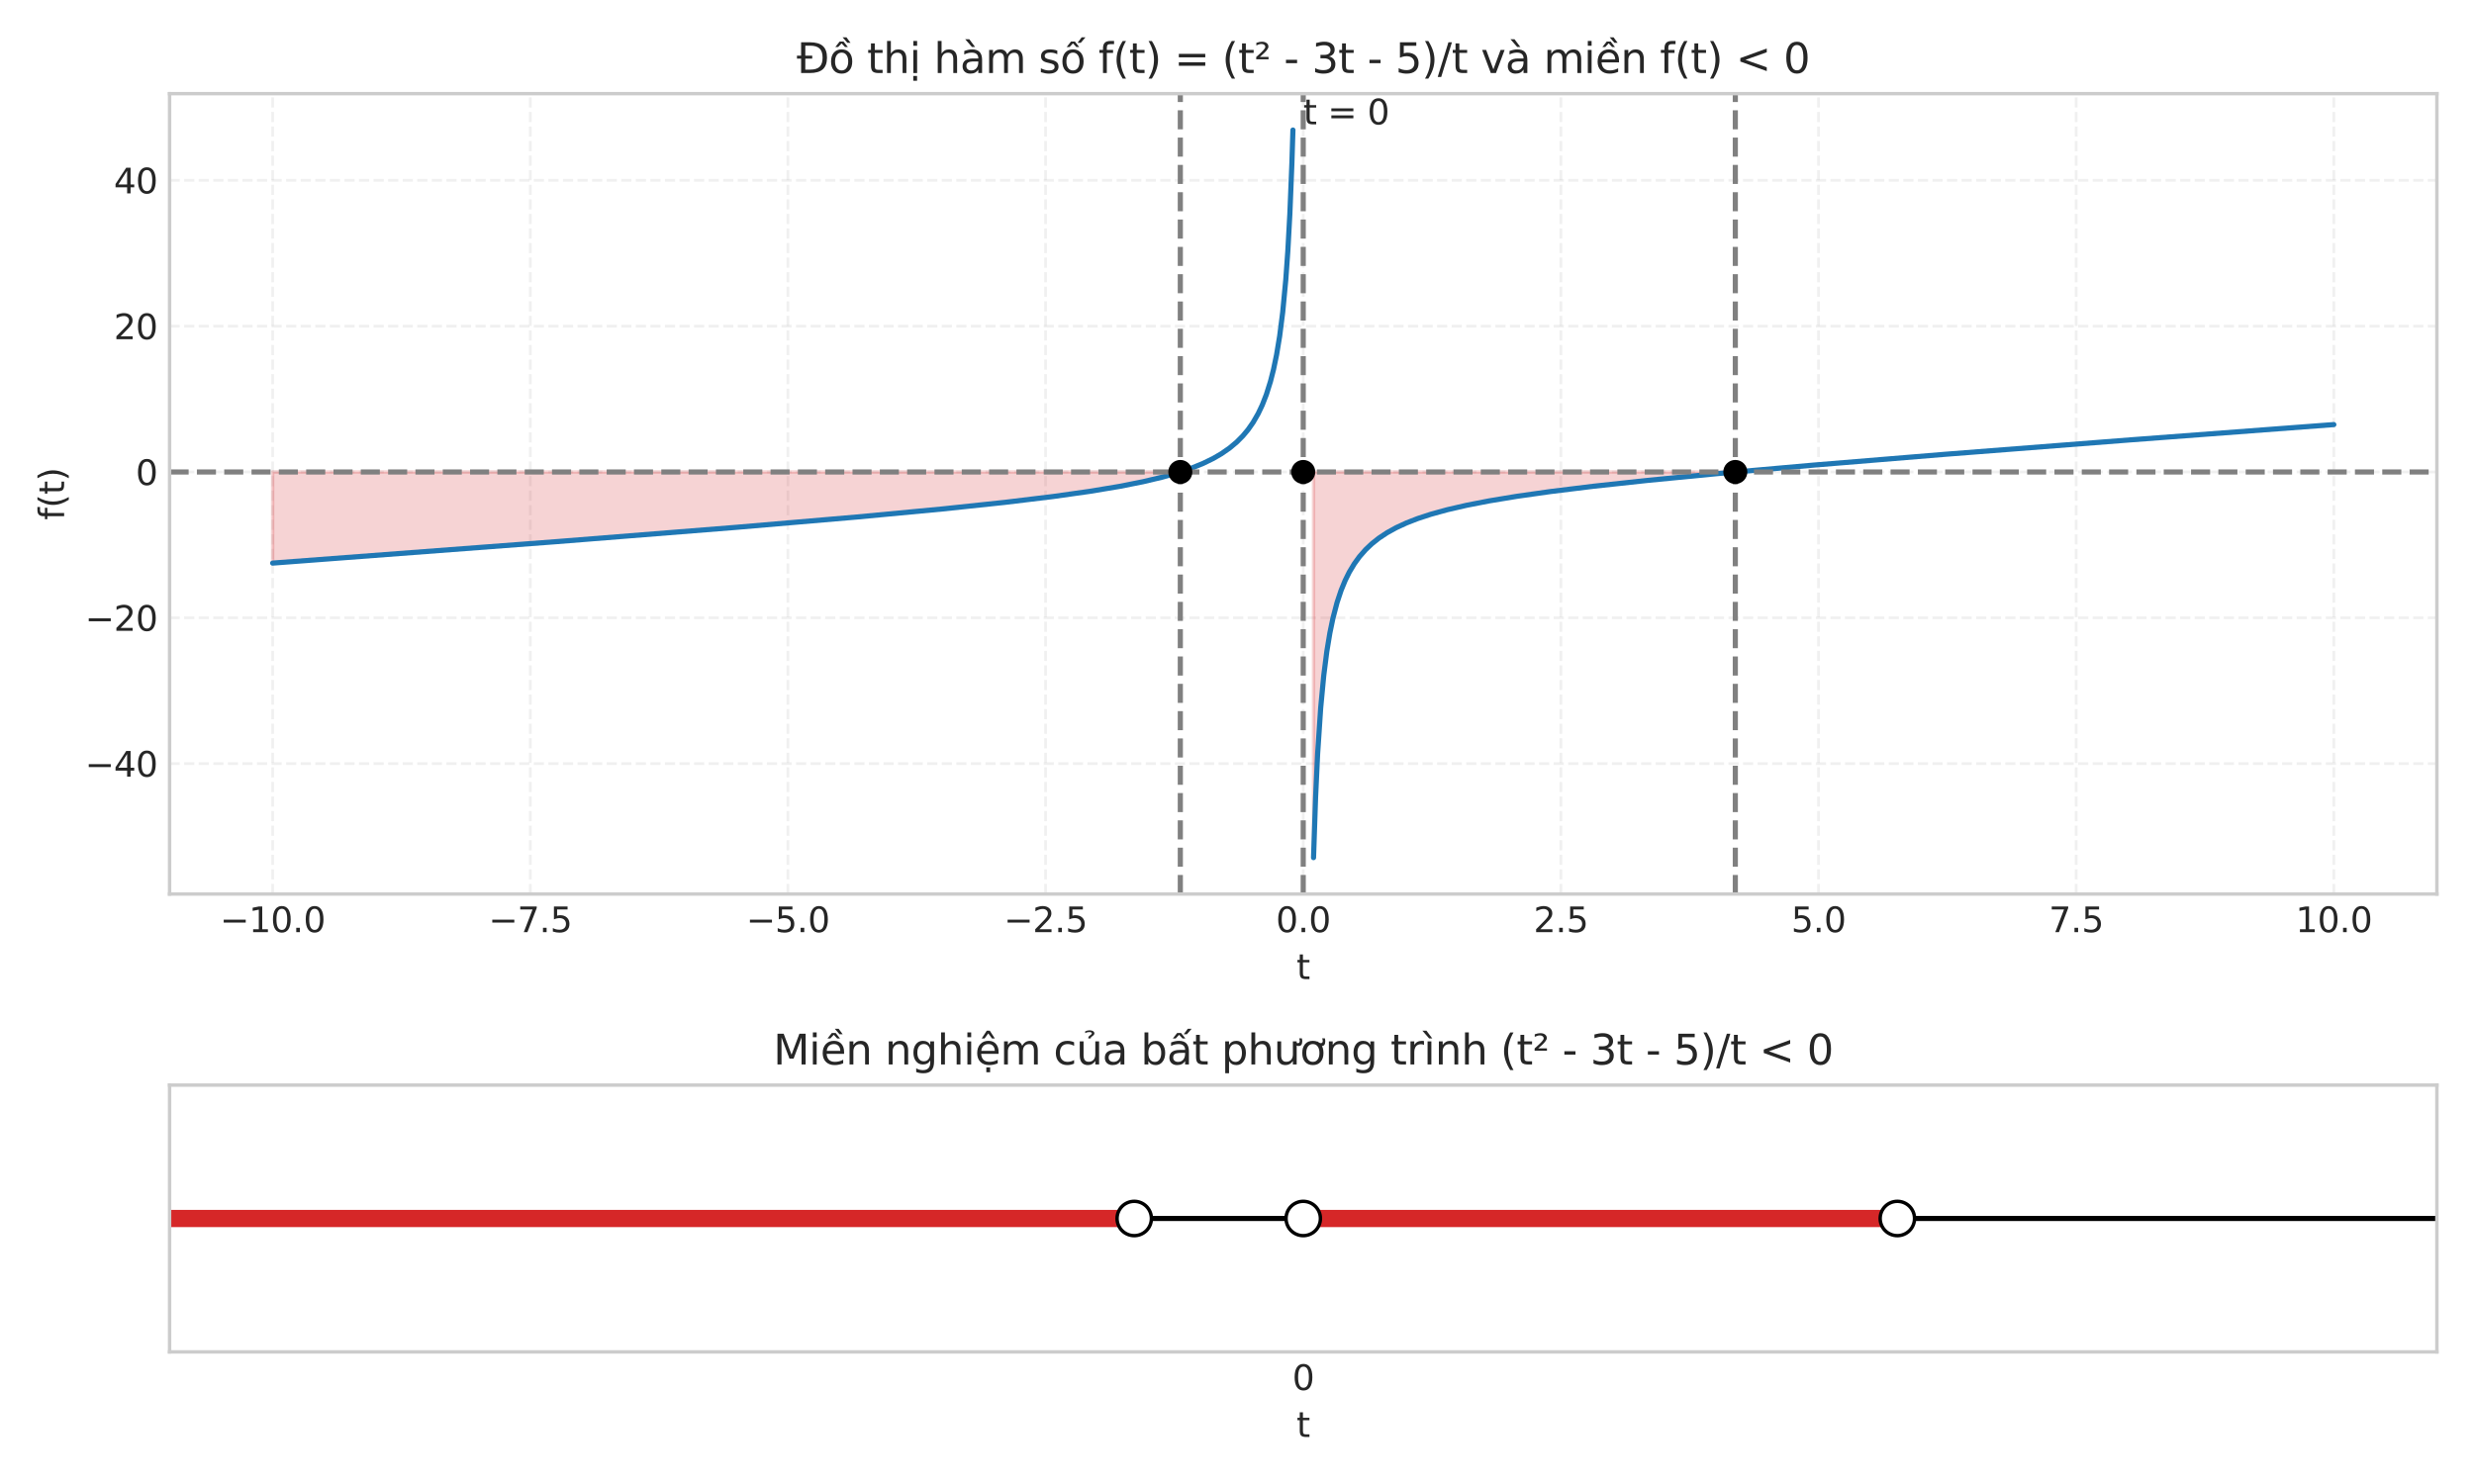 <?xml version="1.0" encoding="utf-8" standalone="no"?>
<!DOCTYPE svg PUBLIC "-//W3C//DTD SVG 1.1//EN"
  "http://www.w3.org/Graphics/SVG/1.1/DTD/svg11.dtd">
<svg xmlns:xlink="http://www.w3.org/1999/xlink" width="720pt" height="432pt" viewBox="0 0 720 432" xmlns="http://www.w3.org/2000/svg" version="1.1">
 <defs>
  <style type="text/css">*{stroke-linejoin: round; stroke-linecap: butt}</style>
 </defs>
 <g id="figure_1">
  <g id="patch_1">
   <path d="M 0 432 
L 720 432 
L 720 0 
L 0 0 
z
" style="fill: #ffffff"/>
  </g>
  <g id="axes_1">
   <g id="patch_2">
    <path d="M 49.35 260.256 
L 709.2 260.256 
L 709.2 27.262 
L 49.35 27.262 
z
" style="fill: #ffffff"/>
   </g>
   <g id="matplotlib.axis_1">
    <g id="xtick_1">
     <g id="line2d_1">
      <path d="M 79.343 260.256 
L 79.343 27.262 
" clip-path="url(#pf2261f7104)" style="fill: none; stroke-dasharray: 2.96,1.28; stroke-dashoffset: 0; stroke: #cccccc; stroke-opacity: 0.3; stroke-width: 0.8"/>
     </g>
     <g id="line2d_2"/>
     <g id="text_1">
      <!-- −10.0 -->
      <g style="fill: #262626" transform="translate(64.021 271.354) scale(0.1 -0.1)">
       <defs>
        <path id="DejaVuSans-2212" d="M 678 2272 
L 4684 2272 
L 4684 1741 
L 678 1741 
L 678 2272 
z
" transform="scale(0.016)"/>
        <path id="DejaVuSans-31" d="M 794 531 
L 1825 531 
L 1825 4091 
L 703 3866 
L 703 4441 
L 1819 4666 
L 2450 4666 
L 2450 531 
L 3481 531 
L 3481 0 
L 794 0 
L 794 531 
z
" transform="scale(0.016)"/>
        <path id="DejaVuSans-30" d="M 2034 4250 
Q 1547 4250 1301 3770 
Q 1056 3291 1056 2328 
Q 1056 1369 1301 889 
Q 1547 409 2034 409 
Q 2525 409 2770 889 
Q 3016 1369 3016 2328 
Q 3016 3291 2770 3770 
Q 2525 4250 2034 4250 
z
M 2034 4750 
Q 2819 4750 3233 4129 
Q 3647 3509 3647 2328 
Q 3647 1150 3233 529 
Q 2819 -91 2034 -91 
Q 1250 -91 836 529 
Q 422 1150 422 2328 
Q 422 3509 836 4129 
Q 1250 4750 2034 4750 
z
" transform="scale(0.016)"/>
        <path id="DejaVuSans-2e" d="M 684 794 
L 1344 794 
L 1344 0 
L 684 0 
L 684 794 
z
" transform="scale(0.016)"/>
       </defs>
       <use xlink:href="#DejaVuSans-2212"/>
       <use xlink:href="#DejaVuSans-31" transform="translate(83.789 0)"/>
       <use xlink:href="#DejaVuSans-30" transform="translate(147.412 0)"/>
       <use xlink:href="#DejaVuSans-2e" transform="translate(211.035 0)"/>
       <use xlink:href="#DejaVuSans-30" transform="translate(242.822 0)"/>
      </g>
     </g>
    </g>
    <g id="xtick_2">
     <g id="line2d_3">
      <path d="M 154.326 260.256 
L 154.326 27.262 
" clip-path="url(#pf2261f7104)" style="fill: none; stroke-dasharray: 2.96,1.28; stroke-dashoffset: 0; stroke: #cccccc; stroke-opacity: 0.3; stroke-width: 0.8"/>
     </g>
     <g id="line2d_4"/>
     <g id="text_2">
      <!-- −7.5 -->
      <g style="fill: #262626" transform="translate(142.185 271.354) scale(0.1 -0.1)">
       <defs>
        <path id="DejaVuSans-37" d="M 525 4666 
L 3525 4666 
L 3525 4397 
L 1831 0 
L 1172 0 
L 2766 4134 
L 525 4134 
L 525 4666 
z
" transform="scale(0.016)"/>
        <path id="DejaVuSans-35" d="M 691 4666 
L 3169 4666 
L 3169 4134 
L 1269 4134 
L 1269 2991 
Q 1406 3038 1543 3061 
Q 1681 3084 1819 3084 
Q 2600 3084 3056 2656 
Q 3513 2228 3513 1497 
Q 3513 744 3044 326 
Q 2575 -91 1722 -91 
Q 1428 -91 1123 -41 
Q 819 9 494 109 
L 494 744 
Q 775 591 1075 516 
Q 1375 441 1709 441 
Q 2250 441 2565 725 
Q 2881 1009 2881 1497 
Q 2881 1984 2565 2268 
Q 2250 2553 1709 2553 
Q 1456 2553 1204 2497 
Q 953 2441 691 2322 
L 691 4666 
z
" transform="scale(0.016)"/>
       </defs>
       <use xlink:href="#DejaVuSans-2212"/>
       <use xlink:href="#DejaVuSans-37" transform="translate(83.789 0)"/>
       <use xlink:href="#DejaVuSans-2e" transform="translate(147.412 0)"/>
       <use xlink:href="#DejaVuSans-35" transform="translate(179.199 0)"/>
      </g>
     </g>
    </g>
    <g id="xtick_3">
     <g id="line2d_5">
      <path d="M 229.309 260.256 
L 229.309 27.262 
" clip-path="url(#pf2261f7104)" style="fill: none; stroke-dasharray: 2.96,1.28; stroke-dashoffset: 0; stroke: #cccccc; stroke-opacity: 0.3; stroke-width: 0.8"/>
     </g>
     <g id="line2d_6"/>
     <g id="text_3">
      <!-- −5.0 -->
      <g style="fill: #262626" transform="translate(217.168 271.354) scale(0.1 -0.1)">
       <use xlink:href="#DejaVuSans-2212"/>
       <use xlink:href="#DejaVuSans-35" transform="translate(83.789 0)"/>
       <use xlink:href="#DejaVuSans-2e" transform="translate(147.412 0)"/>
       <use xlink:href="#DejaVuSans-30" transform="translate(179.199 0)"/>
      </g>
     </g>
    </g>
    <g id="xtick_4">
     <g id="line2d_7">
      <path d="M 304.292 260.256 
L 304.292 27.262 
" clip-path="url(#pf2261f7104)" style="fill: none; stroke-dasharray: 2.96,1.28; stroke-dashoffset: 0; stroke: #cccccc; stroke-opacity: 0.3; stroke-width: 0.8"/>
     </g>
     <g id="line2d_8"/>
     <g id="text_4">
      <!-- −2.5 -->
      <g style="fill: #262626" transform="translate(292.151 271.354) scale(0.1 -0.1)">
       <defs>
        <path id="DejaVuSans-32" d="M 1228 531 
L 3431 531 
L 3431 0 
L 469 0 
L 469 531 
Q 828 903 1448 1529 
Q 2069 2156 2228 2338 
Q 2531 2678 2651 2914 
Q 2772 3150 2772 3378 
Q 2772 3750 2511 3984 
Q 2250 4219 1831 4219 
Q 1534 4219 1204 4116 
Q 875 4013 500 3803 
L 500 4441 
Q 881 4594 1212 4672 
Q 1544 4750 1819 4750 
Q 2544 4750 2975 4387 
Q 3406 4025 3406 3419 
Q 3406 3131 3298 2873 
Q 3191 2616 2906 2266 
Q 2828 2175 2409 1742 
Q 1991 1309 1228 531 
z
" transform="scale(0.016)"/>
       </defs>
       <use xlink:href="#DejaVuSans-2212"/>
       <use xlink:href="#DejaVuSans-32" transform="translate(83.789 0)"/>
       <use xlink:href="#DejaVuSans-2e" transform="translate(147.412 0)"/>
       <use xlink:href="#DejaVuSans-35" transform="translate(179.199 0)"/>
      </g>
     </g>
    </g>
    <g id="xtick_5">
     <g id="line2d_9">
      <path d="M 379.275 260.256 
L 379.275 27.262 
" clip-path="url(#pf2261f7104)" style="fill: none; stroke-dasharray: 2.96,1.28; stroke-dashoffset: 0; stroke: #cccccc; stroke-opacity: 0.3; stroke-width: 0.8"/>
     </g>
     <g id="line2d_10"/>
     <g id="text_5">
      <!-- 0.0 -->
      <g style="fill: #262626" transform="translate(371.323 271.354) scale(0.1 -0.1)">
       <use xlink:href="#DejaVuSans-30"/>
       <use xlink:href="#DejaVuSans-2e" transform="translate(63.623 0)"/>
       <use xlink:href="#DejaVuSans-30" transform="translate(95.41 0)"/>
      </g>
     </g>
    </g>
    <g id="xtick_6">
     <g id="line2d_11">
      <path d="M 454.258 260.256 
L 454.258 27.262 
" clip-path="url(#pf2261f7104)" style="fill: none; stroke-dasharray: 2.96,1.28; stroke-dashoffset: 0; stroke: #cccccc; stroke-opacity: 0.3; stroke-width: 0.8"/>
     </g>
     <g id="line2d_12"/>
     <g id="text_6">
      <!-- 2.5 -->
      <g style="fill: #262626" transform="translate(446.306 271.354) scale(0.1 -0.1)">
       <use xlink:href="#DejaVuSans-32"/>
       <use xlink:href="#DejaVuSans-2e" transform="translate(63.623 0)"/>
       <use xlink:href="#DejaVuSans-35" transform="translate(95.41 0)"/>
      </g>
     </g>
    </g>
    <g id="xtick_7">
     <g id="line2d_13">
      <path d="M 529.241 260.256 
L 529.241 27.262 
" clip-path="url(#pf2261f7104)" style="fill: none; stroke-dasharray: 2.96,1.28; stroke-dashoffset: 0; stroke: #cccccc; stroke-opacity: 0.3; stroke-width: 0.8"/>
     </g>
     <g id="line2d_14"/>
     <g id="text_7">
      <!-- 5.0 -->
      <g style="fill: #262626" transform="translate(521.289 271.354) scale(0.1 -0.1)">
       <use xlink:href="#DejaVuSans-35"/>
       <use xlink:href="#DejaVuSans-2e" transform="translate(63.623 0)"/>
       <use xlink:href="#DejaVuSans-30" transform="translate(95.41 0)"/>
      </g>
     </g>
    </g>
    <g id="xtick_8">
     <g id="line2d_15">
      <path d="M 604.224 260.256 
L 604.224 27.262 
" clip-path="url(#pf2261f7104)" style="fill: none; stroke-dasharray: 2.96,1.28; stroke-dashoffset: 0; stroke: #cccccc; stroke-opacity: 0.3; stroke-width: 0.8"/>
     </g>
     <g id="line2d_16"/>
     <g id="text_8">
      <!-- 7.5 -->
      <g style="fill: #262626" transform="translate(596.272 271.354) scale(0.1 -0.1)">
       <use xlink:href="#DejaVuSans-37"/>
       <use xlink:href="#DejaVuSans-2e" transform="translate(63.623 0)"/>
       <use xlink:href="#DejaVuSans-35" transform="translate(95.41 0)"/>
      </g>
     </g>
    </g>
    <g id="xtick_9">
     <g id="line2d_17">
      <path d="M 679.207 260.256 
L 679.207 27.262 
" clip-path="url(#pf2261f7104)" style="fill: none; stroke-dasharray: 2.96,1.28; stroke-dashoffset: 0; stroke: #cccccc; stroke-opacity: 0.3; stroke-width: 0.8"/>
     </g>
     <g id="line2d_18"/>
     <g id="text_9">
      <!-- 10.0 -->
      <g style="fill: #262626" transform="translate(668.074 271.354) scale(0.1 -0.1)">
       <use xlink:href="#DejaVuSans-31"/>
       <use xlink:href="#DejaVuSans-30" transform="translate(63.623 0)"/>
       <use xlink:href="#DejaVuSans-2e" transform="translate(127.246 0)"/>
       <use xlink:href="#DejaVuSans-30" transform="translate(159.033 0)"/>
      </g>
     </g>
    </g>
    <g id="text_10">
     <!-- t -->
     <g style="fill: #262626" transform="translate(377.315 285.032) scale(0.1 -0.1)">
      <defs>
       <path id="DejaVuSans-74" d="M 1172 4494 
L 1172 3500 
L 2356 3500 
L 2356 3053 
L 1172 3053 
L 1172 1153 
Q 1172 725 1289 603 
Q 1406 481 1766 481 
L 2356 481 
L 2356 0 
L 1766 0 
Q 1100 0 847 248 
Q 594 497 594 1153 
L 594 3053 
L 172 3053 
L 172 3500 
L 594 3500 
L 594 4494 
L 1172 4494 
z
" transform="scale(0.016)"/>
      </defs>
      <use xlink:href="#DejaVuSans-74"/>
     </g>
    </g>
   </g>
   <g id="matplotlib.axis_2">
    <g id="ytick_1">
     <g id="line2d_19">
      <path d="M 49.35 222.287 
L 709.2 222.287 
" clip-path="url(#pf2261f7104)" style="fill: none; stroke-dasharray: 2.96,1.28; stroke-dashoffset: 0; stroke: #cccccc; stroke-opacity: 0.3; stroke-width: 0.8"/>
     </g>
     <g id="line2d_20"/>
     <g id="text_11">
      <!-- −40 -->
      <g style="fill: #262626" transform="translate(24.745 226.086) scale(0.1 -0.1)">
       <defs>
        <path id="DejaVuSans-34" d="M 2419 4116 
L 825 1625 
L 2419 1625 
L 2419 4116 
z
M 2253 4666 
L 3047 4666 
L 3047 1625 
L 3713 1625 
L 3713 1100 
L 3047 1100 
L 3047 0 
L 2419 0 
L 2419 1100 
L 313 1100 
L 313 1709 
L 2253 4666 
z
" transform="scale(0.016)"/>
       </defs>
       <use xlink:href="#DejaVuSans-2212"/>
       <use xlink:href="#DejaVuSans-34" transform="translate(83.789 0)"/>
       <use xlink:href="#DejaVuSans-30" transform="translate(147.412 0)"/>
      </g>
     </g>
    </g>
    <g id="ytick_2">
     <g id="line2d_21">
      <path d="M 49.35 179.839 
L 709.2 179.839 
" clip-path="url(#pf2261f7104)" style="fill: none; stroke-dasharray: 2.96,1.28; stroke-dashoffset: 0; stroke: #cccccc; stroke-opacity: 0.3; stroke-width: 0.8"/>
     </g>
     <g id="line2d_22"/>
     <g id="text_12">
      <!-- −20 -->
      <g style="fill: #262626" transform="translate(24.745 183.638) scale(0.1 -0.1)">
       <use xlink:href="#DejaVuSans-2212"/>
       <use xlink:href="#DejaVuSans-32" transform="translate(83.789 0)"/>
       <use xlink:href="#DejaVuSans-30" transform="translate(147.412 0)"/>
      </g>
     </g>
    </g>
    <g id="ytick_3">
     <g id="line2d_23">
      <path d="M 49.35 137.392 
L 709.2 137.392 
" clip-path="url(#pf2261f7104)" style="fill: none; stroke-dasharray: 2.96,1.28; stroke-dashoffset: 0; stroke: #cccccc; stroke-opacity: 0.3; stroke-width: 0.8"/>
     </g>
     <g id="line2d_24"/>
     <g id="text_13">
      <!-- 0 -->
      <g style="fill: #262626" transform="translate(39.487 141.191) scale(0.1 -0.1)">
       <use xlink:href="#DejaVuSans-30"/>
      </g>
     </g>
    </g>
    <g id="ytick_4">
     <g id="line2d_25">
      <path d="M 49.35 94.945 
L 709.2 94.945 
" clip-path="url(#pf2261f7104)" style="fill: none; stroke-dasharray: 2.96,1.28; stroke-dashoffset: 0; stroke: #cccccc; stroke-opacity: 0.3; stroke-width: 0.8"/>
     </g>
     <g id="line2d_26"/>
     <g id="text_14">
      <!-- 20 -->
      <g style="fill: #262626" transform="translate(33.125 98.744) scale(0.1 -0.1)">
       <use xlink:href="#DejaVuSans-32"/>
       <use xlink:href="#DejaVuSans-30" transform="translate(63.623 0)"/>
      </g>
     </g>
    </g>
    <g id="ytick_5">
     <g id="line2d_27">
      <path d="M 49.35 52.497 
L 709.2 52.497 
" clip-path="url(#pf2261f7104)" style="fill: none; stroke-dasharray: 2.96,1.28; stroke-dashoffset: 0; stroke: #cccccc; stroke-opacity: 0.3; stroke-width: 0.8"/>
     </g>
     <g id="line2d_28"/>
     <g id="text_15">
      <!-- 40 -->
      <g style="fill: #262626" transform="translate(33.125 56.297) scale(0.1 -0.1)">
       <use xlink:href="#DejaVuSans-34"/>
       <use xlink:href="#DejaVuSans-30" transform="translate(63.623 0)"/>
      </g>
     </g>
    </g>
    <g id="text_16">
     <!-- f(t) -->
     <g style="fill: #262626" transform="translate(18.666 151.381) rotate(-90) scale(0.1 -0.1)">
      <defs>
       <path id="DejaVuSans-66" d="M 2375 4863 
L 2375 4384 
L 1825 4384 
Q 1516 4384 1395 4259 
Q 1275 4134 1275 3809 
L 1275 3500 
L 2222 3500 
L 2222 3053 
L 1275 3053 
L 1275 0 
L 697 0 
L 697 3053 
L 147 3053 
L 147 3500 
L 697 3500 
L 697 3744 
Q 697 4328 969 4595 
Q 1241 4863 1831 4863 
L 2375 4863 
z
" transform="scale(0.016)"/>
       <path id="DejaVuSans-28" d="M 1984 4856 
Q 1566 4138 1362 3434 
Q 1159 2731 1159 2009 
Q 1159 1288 1364 580 
Q 1569 -128 1984 -844 
L 1484 -844 
Q 1016 -109 783 600 
Q 550 1309 550 2009 
Q 550 2706 781 3412 
Q 1013 4119 1484 4856 
L 1984 4856 
z
" transform="scale(0.016)"/>
       <path id="DejaVuSans-29" d="M 513 4856 
L 1013 4856 
Q 1481 4119 1714 3412 
Q 1947 2706 1947 2009 
Q 1947 1309 1714 600 
Q 1481 -109 1013 -844 
L 513 -844 
Q 928 -128 1133 580 
Q 1338 1288 1338 2009 
Q 1338 2731 1133 3434 
Q 928 4138 513 4856 
z
" transform="scale(0.016)"/>
      </defs>
      <use xlink:href="#DejaVuSans-66"/>
      <use xlink:href="#DejaVuSans-28" transform="translate(35.205 0)"/>
      <use xlink:href="#DejaVuSans-74" transform="translate(74.219 0)"/>
      <use xlink:href="#DejaVuSans-29" transform="translate(113.428 0)"/>
     </g>
    </g>
   </g>
   <g id="FillBetweenPolyCollection_1">
    <path d="M 79.343 137.392 
L 79.343 163.922 
L 79.64 163.899 
L 79.938 163.877 
L 80.235 163.855 
L 80.532 163.833 
L 80.829 163.811 
L 81.127 163.789 
L 81.424 163.767 
L 81.721 163.745 
L 82.018 163.723 
L 82.315 163.701 
L 82.613 163.678 
L 82.91 163.656 
L 83.207 163.634 
L 83.504 163.612 
L 83.802 163.59 
L 84.099 163.568 
L 84.396 163.546 
L 84.693 163.524 
L 84.991 163.502 
L 85.288 163.479 
L 85.585 163.457 
L 85.882 163.435 
L 86.179 163.413 
L 86.477 163.391 
L 86.774 163.369 
L 87.071 163.347 
L 87.368 163.324 
L 87.666 163.302 
L 87.963 163.28 
L 88.26 163.258 
L 88.557 163.236 
L 88.855 163.214 
L 89.152 163.192 
L 89.449 163.169 
L 89.746 163.147 
L 90.043 163.125 
L 90.341 163.103 
L 90.638 163.081 
L 90.935 163.059 
L 91.232 163.036 
L 91.53 163.014 
L 91.827 162.992 
L 92.124 162.97 
L 92.421 162.948 
L 92.719 162.926 
L 93.016 162.903 
L 93.313 162.881 
L 93.61 162.859 
L 93.907 162.837 
L 94.205 162.815 
L 94.502 162.792 
L 94.799 162.77 
L 95.096 162.748 
L 95.394 162.726 
L 95.691 162.704 
L 95.988 162.681 
L 96.285 162.659 
L 96.583 162.637 
L 96.88 162.615 
L 97.177 162.592 
L 97.474 162.57 
L 97.771 162.548 
L 98.069 162.526 
L 98.366 162.504 
L 98.663 162.481 
L 98.96 162.459 
L 99.258 162.437 
L 99.555 162.415 
L 99.852 162.392 
L 100.149 162.37 
L 100.446 162.348 
L 100.744 162.326 
L 101.041 162.303 
L 101.338 162.281 
L 101.635 162.259 
L 101.933 162.237 
L 102.23 162.214 
L 102.527 162.192 
L 102.824 162.17 
L 103.122 162.148 
L 103.419 162.125 
L 103.716 162.103 
L 104.013 162.081 
L 104.31 162.058 
L 104.608 162.036 
L 104.905 162.014 
L 105.202 161.992 
L 105.499 161.969 
L 105.797 161.947 
L 106.094 161.925 
L 106.391 161.902 
L 106.688 161.88 
L 106.986 161.858 
L 107.283 161.835 
L 107.58 161.813 
L 107.877 161.791 
L 108.174 161.769 
L 108.472 161.746 
L 108.769 161.724 
L 109.066 161.702 
L 109.363 161.679 
L 109.661 161.657 
L 109.958 161.635 
L 110.255 161.612 
L 110.552 161.59 
L 110.85 161.568 
L 111.147 161.545 
L 111.444 161.523 
L 111.741 161.5 
L 112.038 161.478 
L 112.336 161.456 
L 112.633 161.433 
L 112.93 161.411 
L 113.227 161.389 
L 113.525 161.366 
L 113.822 161.344 
L 114.119 161.322 
L 114.416 161.299 
L 114.714 161.277 
L 115.011 161.254 
L 115.308 161.232 
L 115.605 161.21 
L 115.902 161.187 
L 116.2 161.165 
L 116.497 161.142 
L 116.794 161.12 
L 117.091 161.098 
L 117.389 161.075 
L 117.686 161.053 
L 117.983 161.03 
L 118.28 161.008 
L 118.578 160.986 
L 118.875 160.963 
L 119.172 160.941 
L 119.469 160.918 
L 119.766 160.896 
L 120.064 160.873 
L 120.361 160.851 
L 120.658 160.828 
L 120.955 160.806 
L 121.253 160.784 
L 121.55 160.761 
L 121.847 160.739 
L 122.144 160.716 
L 122.441 160.694 
L 122.739 160.671 
L 123.036 160.649 
L 123.333 160.626 
L 123.63 160.604 
L 123.928 160.581 
L 124.225 160.559 
L 124.522 160.536 
L 124.819 160.514 
L 125.117 160.491 
L 125.414 160.469 
L 125.711 160.446 
L 126.008 160.424 
L 126.305 160.401 
L 126.603 160.379 
L 126.9 160.356 
L 127.197 160.334 
L 127.494 160.311 
L 127.792 160.289 
L 128.089 160.266 
L 128.386 160.244 
L 128.683 160.221 
L 128.981 160.199 
L 129.278 160.176 
L 129.575 160.154 
L 129.872 160.131 
L 130.169 160.108 
L 130.467 160.086 
L 130.764 160.063 
L 131.061 160.041 
L 131.358 160.018 
L 131.656 159.996 
L 131.953 159.973 
L 132.25 159.95 
L 132.547 159.928 
L 132.845 159.905 
L 133.142 159.883 
L 133.439 159.86 
L 133.736 159.838 
L 134.033 159.815 
L 134.331 159.792 
L 134.628 159.77 
L 134.925 159.747 
L 135.222 159.724 
L 135.52 159.702 
L 135.817 159.679 
L 136.114 159.657 
L 136.411 159.634 
L 136.709 159.611 
L 137.006 159.589 
L 137.303 159.566 
L 137.6 159.543 
L 137.897 159.521 
L 138.195 159.498 
L 138.492 159.475 
L 138.789 159.453 
L 139.086 159.43 
L 139.384 159.407 
L 139.681 159.385 
L 139.978 159.362 
L 140.275 159.339 
L 140.573 159.317 
L 140.87 159.294 
L 141.167 159.271 
L 141.464 159.249 
L 141.761 159.226 
L 142.059 159.203 
L 142.356 159.18 
L 142.653 159.158 
L 142.95 159.135 
L 143.248 159.112 
L 143.545 159.089 
L 143.842 159.067 
L 144.139 159.044 
L 144.436 159.021 
L 144.734 158.999 
L 145.031 158.976 
L 145.328 158.953 
L 145.625 158.93 
L 145.923 158.907 
L 146.22 158.885 
L 146.517 158.862 
L 146.814 158.839 
L 147.112 158.816 
L 147.409 158.794 
L 147.706 158.771 
L 148.003 158.748 
L 148.3 158.725 
L 148.598 158.702 
L 148.895 158.68 
L 149.192 158.657 
L 149.489 158.634 
L 149.787 158.611 
L 150.084 158.588 
L 150.381 158.565 
L 150.678 158.543 
L 150.976 158.52 
L 151.273 158.497 
L 151.57 158.474 
L 151.867 158.451 
L 152.164 158.428 
L 152.462 158.405 
L 152.759 158.383 
L 153.056 158.36 
L 153.353 158.337 
L 153.651 158.314 
L 153.948 158.291 
L 154.245 158.268 
L 154.542 158.245 
L 154.84 158.222 
L 155.137 158.199 
L 155.434 158.176 
L 155.731 158.154 
L 156.028 158.131 
L 156.326 158.108 
L 156.623 158.085 
L 156.92 158.062 
L 157.217 158.039 
L 157.515 158.016 
L 157.812 157.993 
L 158.109 157.97 
L 158.406 157.947 
L 158.704 157.924 
L 159.001 157.901 
L 159.298 157.878 
L 159.595 157.855 
L 159.892 157.832 
L 160.19 157.809 
L 160.487 157.786 
L 160.784 157.763 
L 161.081 157.74 
L 161.379 157.717 
L 161.676 157.694 
L 161.973 157.671 
L 162.27 157.648 
L 162.568 157.625 
L 162.865 157.602 
L 163.162 157.579 
L 163.459 157.556 
L 163.756 157.533 
L 164.054 157.51 
L 164.351 157.487 
L 164.648 157.463 
L 164.945 157.44 
L 165.243 157.417 
L 165.54 157.394 
L 165.837 157.371 
L 166.134 157.348 
L 166.431 157.325 
L 166.729 157.302 
L 167.026 157.279 
L 167.323 157.255 
L 167.62 157.232 
L 167.918 157.209 
L 168.215 157.186 
L 168.512 157.163 
L 168.809 157.14 
L 169.107 157.116 
L 169.404 157.093 
L 169.701 157.07 
L 169.998 157.047 
L 170.295 157.024 
L 170.593 157.001 
L 170.89 156.977 
L 171.187 156.954 
L 171.484 156.931 
L 171.782 156.908 
L 172.079 156.884 
L 172.376 156.861 
L 172.673 156.838 
L 172.971 156.815 
L 173.268 156.791 
L 173.565 156.768 
L 173.862 156.745 
L 174.159 156.722 
L 174.457 156.698 
L 174.754 156.675 
L 175.051 156.652 
L 175.348 156.628 
L 175.646 156.605 
L 175.943 156.582 
L 176.24 156.559 
L 176.537 156.535 
L 176.835 156.512 
L 177.132 156.488 
L 177.429 156.465 
L 177.726 156.442 
L 178.023 156.418 
L 178.321 156.395 
L 178.618 156.372 
L 178.915 156.348 
L 179.212 156.325 
L 179.51 156.301 
L 179.807 156.278 
L 180.104 156.255 
L 180.401 156.231 
L 180.699 156.208 
L 180.996 156.184 
L 181.293 156.161 
L 181.59 156.137 
L 181.887 156.114 
L 182.185 156.091 
L 182.482 156.067 
L 182.779 156.044 
L 183.076 156.02 
L 183.374 155.997 
L 183.671 155.973 
L 183.968 155.95 
L 184.265 155.926 
L 184.563 155.903 
L 184.86 155.879 
L 185.157 155.856 
L 185.454 155.832 
L 185.751 155.808 
L 186.049 155.785 
L 186.346 155.761 
L 186.643 155.738 
L 186.94 155.714 
L 187.238 155.691 
L 187.535 155.667 
L 187.832 155.643 
L 188.129 155.62 
L 188.426 155.596 
L 188.724 155.572 
L 189.021 155.549 
L 189.318 155.525 
L 189.615 155.501 
L 189.913 155.478 
L 190.21 155.454 
L 190.507 155.43 
L 190.804 155.407 
L 191.102 155.383 
L 191.399 155.359 
L 191.696 155.336 
L 191.993 155.312 
L 192.29 155.288 
L 192.588 155.264 
L 192.885 155.241 
L 193.182 155.217 
L 193.479 155.193 
L 193.777 155.169 
L 194.074 155.146 
L 194.371 155.122 
L 194.668 155.098 
L 194.966 155.074 
L 195.263 155.05 
L 195.56 155.027 
L 195.857 155.003 
L 196.154 154.979 
L 196.452 154.955 
L 196.749 154.931 
L 197.046 154.907 
L 197.343 154.883 
L 197.641 154.859 
L 197.938 154.836 
L 198.235 154.812 
L 198.532 154.788 
L 198.83 154.764 
L 199.127 154.74 
L 199.424 154.716 
L 199.721 154.692 
L 200.018 154.668 
L 200.316 154.644 
L 200.613 154.62 
L 200.91 154.596 
L 201.207 154.572 
L 201.505 154.548 
L 201.802 154.524 
L 202.099 154.5 
L 202.396 154.476 
L 202.694 154.452 
L 202.991 154.428 
L 203.288 154.404 
L 203.585 154.38 
L 203.882 154.355 
L 204.18 154.331 
L 204.477 154.307 
L 204.774 154.283 
L 205.071 154.259 
L 205.369 154.235 
L 205.666 154.211 
L 205.963 154.186 
L 206.26 154.162 
L 206.558 154.138 
L 206.855 154.114 
L 207.152 154.09 
L 207.449 154.065 
L 207.746 154.041 
L 208.044 154.017 
L 208.341 153.993 
L 208.638 153.968 
L 208.935 153.944 
L 209.233 153.92 
L 209.53 153.895 
L 209.827 153.871 
L 210.124 153.847 
L 210.421 153.822 
L 210.719 153.798 
L 211.016 153.774 
L 211.313 153.749 
L 211.61 153.725 
L 211.908 153.701 
L 212.205 153.676 
L 212.502 153.652 
L 212.799 153.627 
L 213.097 153.603 
L 213.394 153.578 
L 213.691 153.554 
L 213.988 153.529 
L 214.285 153.505 
L 214.583 153.48 
L 214.88 153.456 
L 215.177 153.431 
L 215.474 153.407 
L 215.772 153.382 
L 216.069 153.358 
L 216.366 153.333 
L 216.663 153.308 
L 216.961 153.284 
L 217.258 153.259 
L 217.555 153.235 
L 217.852 153.21 
L 218.149 153.185 
L 218.447 153.161 
L 218.744 153.136 
L 219.041 153.111 
L 219.338 153.086 
L 219.636 153.062 
L 219.933 153.037 
L 220.23 153.012 
L 220.527 152.987 
L 220.825 152.963 
L 221.122 152.938 
L 221.419 152.913 
L 221.716 152.888 
L 222.013 152.863 
L 222.311 152.838 
L 222.608 152.813 
L 222.905 152.789 
L 223.202 152.764 
L 223.5 152.739 
L 223.797 152.714 
L 224.094 152.689 
L 224.391 152.664 
L 224.689 152.639 
L 224.986 152.614 
L 225.283 152.589 
L 225.58 152.564 
L 225.877 152.539 
L 226.175 152.514 
L 226.472 152.489 
L 226.769 152.464 
L 227.066 152.438 
L 227.364 152.413 
L 227.661 152.388 
L 227.958 152.363 
L 228.255 152.338 
L 228.553 152.313 
L 228.85 152.288 
L 229.147 152.262 
L 229.444 152.237 
L 229.741 152.212 
L 230.039 152.187 
L 230.336 152.161 
L 230.633 152.136 
L 230.93 152.111 
L 231.228 152.085 
L 231.525 152.06 
L 231.822 152.035 
L 232.119 152.009 
L 232.416 151.984 
L 232.714 151.958 
L 233.011 151.933 
L 233.308 151.907 
L 233.605 151.882 
L 233.903 151.856 
L 234.2 151.831 
L 234.497 151.805 
L 234.794 151.78 
L 235.092 151.754 
L 235.389 151.729 
L 235.686 151.703 
L 235.983 151.677 
L 236.28 151.652 
L 236.578 151.626 
L 236.875 151.6 
L 237.172 151.575 
L 237.469 151.549 
L 237.767 151.523 
L 238.064 151.497 
L 238.361 151.472 
L 238.658 151.446 
L 238.956 151.42 
L 239.253 151.394 
L 239.55 151.368 
L 239.847 151.342 
L 240.144 151.317 
L 240.442 151.291 
L 240.739 151.265 
L 241.036 151.239 
L 241.333 151.213 
L 241.631 151.187 
L 241.928 151.161 
L 242.225 151.135 
L 242.522 151.108 
L 242.82 151.082 
L 243.117 151.056 
L 243.414 151.03 
L 243.711 151.004 
L 244.008 150.978 
L 244.306 150.952 
L 244.603 150.925 
L 244.9 150.899 
L 245.197 150.873 
L 245.495 150.846 
L 245.792 150.82 
L 246.089 150.794 
L 246.386 150.767 
L 246.684 150.741 
L 246.981 150.715 
L 247.278 150.688 
L 247.575 150.662 
L 247.872 150.635 
L 248.17 150.609 
L 248.467 150.582 
L 248.764 150.555 
L 249.061 150.529 
L 249.359 150.502 
L 249.656 150.476 
L 249.953 150.449 
L 250.25 150.422 
L 250.548 150.395 
L 250.845 150.369 
L 251.142 150.342 
L 251.439 150.315 
L 251.736 150.288 
L 252.034 150.261 
L 252.331 150.235 
L 252.628 150.208 
L 252.925 150.181 
L 253.223 150.154 
L 253.52 150.127 
L 253.817 150.1 
L 254.114 150.073 
L 254.411 150.046 
L 254.709 150.018 
L 255.006 149.991 
L 255.303 149.964 
L 255.6 149.937 
L 255.898 149.91 
L 256.195 149.882 
L 256.492 149.855 
L 256.789 149.828 
L 257.087 149.8 
L 257.384 149.773 
L 257.681 149.746 
L 257.978 149.718 
L 258.275 149.691 
L 258.573 149.663 
L 258.87 149.636 
L 259.167 149.608 
L 259.464 149.581 
L 259.762 149.553 
L 260.059 149.525 
L 260.356 149.497 
L 260.653 149.47 
L 260.951 149.442 
L 261.248 149.414 
L 261.545 149.386 
L 261.842 149.358 
L 262.139 149.331 
L 262.437 149.303 
L 262.734 149.275 
L 263.031 149.247 
L 263.328 149.219 
L 263.626 149.19 
L 263.923 149.162 
L 264.22 149.134 
L 264.517 149.106 
L 264.815 149.078 
L 265.112 149.049 
L 265.409 149.021 
L 265.706 148.993 
L 266.003 148.964 
L 266.301 148.936 
L 266.598 148.908 
L 266.895 148.879 
L 267.192 148.85 
L 267.49 148.822 
L 267.787 148.793 
L 268.084 148.765 
L 268.381 148.736 
L 268.679 148.707 
L 268.976 148.678 
L 269.273 148.65 
L 269.57 148.621 
L 269.867 148.592 
L 270.165 148.563 
L 270.462 148.534 
L 270.759 148.505 
L 271.056 148.476 
L 271.354 148.447 
L 271.651 148.417 
L 271.948 148.388 
L 272.245 148.359 
L 272.543 148.33 
L 272.84 148.3 
L 273.137 148.271 
L 273.434 148.241 
L 273.731 148.212 
L 274.029 148.182 
L 274.326 148.153 
L 274.623 148.123 
L 274.92 148.093 
L 275.218 148.064 
L 275.515 148.034 
L 275.812 148.004 
L 276.109 147.974 
L 276.406 147.944 
L 276.704 147.914 
L 277.001 147.884 
L 277.298 147.854 
L 277.595 147.824 
L 277.893 147.794 
L 278.19 147.763 
L 278.487 147.733 
L 278.784 147.703 
L 279.082 147.672 
L 279.379 147.642 
L 279.676 147.611 
L 279.973 147.581 
L 280.27 147.55 
L 280.568 147.519 
L 280.865 147.488 
L 281.162 147.458 
L 281.459 147.427 
L 281.757 147.396 
L 282.054 147.365 
L 282.351 147.334 
L 282.648 147.303 
L 282.946 147.271 
L 283.243 147.24 
L 283.54 147.209 
L 283.837 147.177 
L 284.134 147.146 
L 284.432 147.114 
L 284.729 147.083 
L 285.026 147.051 
L 285.323 147.019 
L 285.621 146.988 
L 285.918 146.956 
L 286.215 146.924 
L 286.512 146.892 
L 286.81 146.86 
L 287.107 146.828 
L 287.404 146.796 
L 287.701 146.763 
L 287.998 146.731 
L 288.296 146.698 
L 288.593 146.666 
L 288.89 146.633 
L 289.187 146.601 
L 289.485 146.568 
L 289.782 146.535 
L 290.079 146.502 
L 290.376 146.469 
L 290.674 146.436 
L 290.971 146.403 
L 291.268 146.37 
L 291.565 146.337 
L 291.862 146.303 
L 292.16 146.27 
L 292.457 146.236 
L 292.754 146.203 
L 293.051 146.169 
L 293.349 146.135 
L 293.646 146.101 
L 293.943 146.067 
L 294.24 146.033 
L 294.538 145.999 
L 294.835 145.965 
L 295.132 145.931 
L 295.429 145.896 
L 295.726 145.862 
L 296.024 145.827 
L 296.321 145.792 
L 296.618 145.757 
L 296.915 145.722 
L 297.213 145.687 
L 297.51 145.652 
L 297.807 145.617 
L 298.104 145.582 
L 298.401 145.546 
L 298.699 145.511 
L 298.996 145.475 
L 299.293 145.439 
L 299.59 145.403 
L 299.888 145.367 
L 300.185 145.331 
L 300.482 145.295 
L 300.779 145.259 
L 301.077 145.222 
L 301.374 145.186 
L 301.671 145.149 
L 301.968 145.112 
L 302.265 145.075 
L 302.563 145.038 
L 302.86 145.001 
L 303.157 144.964 
L 303.454 144.926 
L 303.752 144.889 
L 304.049 144.851 
L 304.346 144.813 
L 304.643 144.775 
L 304.941 144.737 
L 305.238 144.699 
L 305.535 144.661 
L 305.832 144.622 
L 306.129 144.584 
L 306.427 144.545 
L 306.724 144.506 
L 307.021 144.467 
L 307.318 144.428 
L 307.616 144.388 
L 307.913 144.349 
L 308.21 144.309 
L 308.507 144.269 
L 308.805 144.229 
L 309.102 144.189 
L 309.399 144.149 
L 309.696 144.108 
L 309.993 144.067 
L 310.291 144.027 
L 310.588 143.986 
L 310.885 143.944 
L 311.182 143.903 
L 311.48 143.862 
L 311.777 143.82 
L 312.074 143.778 
L 312.371 143.736 
L 312.669 143.694 
L 312.966 143.651 
L 313.263 143.609 
L 313.56 143.566 
L 313.857 143.523 
L 314.155 143.479 
L 314.452 143.436 
L 314.749 143.392 
L 315.046 143.349 
L 315.344 143.304 
L 315.641 143.26 
L 315.938 143.216 
L 316.235 143.171 
L 316.533 143.126 
L 316.83 143.081 
L 317.127 143.035 
L 317.424 142.99 
L 317.721 142.944 
L 318.019 142.898 
L 318.316 142.851 
L 318.613 142.805 
L 318.91 142.758 
L 319.208 142.711 
L 319.505 142.663 
L 319.802 142.616 
L 320.099 142.568 
L 320.396 142.52 
L 320.694 142.471 
L 320.991 142.422 
L 321.288 142.373 
L 321.585 142.324 
L 321.883 142.275 
L 322.18 142.225 
L 322.477 142.174 
L 322.774 142.124 
L 323.072 142.073 
L 323.369 142.022 
L 323.666 141.97 
L 323.963 141.919 
L 324.26 141.867 
L 324.558 141.814 
L 324.855 141.761 
L 325.152 141.708 
L 325.449 141.655 
L 325.747 141.601 
L 326.044 141.547 
L 326.341 141.492 
L 326.638 141.437 
L 326.936 141.382 
L 327.233 141.326 
L 327.53 141.27 
L 327.827 141.213 
L 328.124 141.156 
L 328.422 141.099 
L 328.719 141.041 
L 329.016 140.983 
L 329.313 140.924 
L 329.611 140.865 
L 329.908 140.805 
L 330.205 140.745 
L 330.502 140.684 
L 330.8 140.623 
L 331.097 140.562 
L 331.394 140.5 
L 331.691 140.437 
L 331.988 140.374 
L 332.286 140.311 
L 332.583 140.246 
L 332.88 140.182 
L 333.177 140.116 
L 333.475 140.051 
L 333.772 139.984 
L 334.069 139.917 
L 334.366 139.85 
L 334.664 139.781 
L 334.961 139.712 
L 335.258 139.643 
L 335.555 139.573 
L 335.852 139.502 
L 336.15 139.43 
L 336.447 139.358 
L 336.744 139.285 
L 337.041 139.211 
L 337.339 139.137 
L 337.636 139.062 
L 337.933 138.986 
L 338.23 138.909 
L 338.528 138.831 
L 338.825 138.753 
L 339.122 138.674 
L 339.419 138.593 
L 339.716 138.512 
L 340.014 138.43 
L 340.311 138.348 
L 340.608 138.264 
L 340.905 138.179 
L 341.203 138.093 
L 341.5 138.006 
L 341.797 137.919 
L 342.094 137.83 
L 342.391 137.74 
L 342.689 137.648 
L 342.986 137.556 
L 343.283 137.463 
L 343.283 137.392 
L 343.283 137.392 
L 342.986 137.392 
L 342.689 137.392 
L 342.391 137.392 
L 342.094 137.392 
L 341.797 137.392 
L 341.5 137.392 
L 341.203 137.392 
L 340.905 137.392 
L 340.608 137.392 
L 340.311 137.392 
L 340.014 137.392 
L 339.716 137.392 
L 339.419 137.392 
L 339.122 137.392 
L 338.825 137.392 
L 338.528 137.392 
L 338.23 137.392 
L 337.933 137.392 
L 337.636 137.392 
L 337.339 137.392 
L 337.041 137.392 
L 336.744 137.392 
L 336.447 137.392 
L 336.15 137.392 
L 335.852 137.392 
L 335.555 137.392 
L 335.258 137.392 
L 334.961 137.392 
L 334.664 137.392 
L 334.366 137.392 
L 334.069 137.392 
L 333.772 137.392 
L 333.475 137.392 
L 333.177 137.392 
L 332.88 137.392 
L 332.583 137.392 
L 332.286 137.392 
L 331.988 137.392 
L 331.691 137.392 
L 331.394 137.392 
L 331.097 137.392 
L 330.8 137.392 
L 330.502 137.392 
L 330.205 137.392 
L 329.908 137.392 
L 329.611 137.392 
L 329.313 137.392 
L 329.016 137.392 
L 328.719 137.392 
L 328.422 137.392 
L 328.124 137.392 
L 327.827 137.392 
L 327.53 137.392 
L 327.233 137.392 
L 326.936 137.392 
L 326.638 137.392 
L 326.341 137.392 
L 326.044 137.392 
L 325.747 137.392 
L 325.449 137.392 
L 325.152 137.392 
L 324.855 137.392 
L 324.558 137.392 
L 324.26 137.392 
L 323.963 137.392 
L 323.666 137.392 
L 323.369 137.392 
L 323.072 137.392 
L 322.774 137.392 
L 322.477 137.392 
L 322.18 137.392 
L 321.883 137.392 
L 321.585 137.392 
L 321.288 137.392 
L 320.991 137.392 
L 320.694 137.392 
L 320.396 137.392 
L 320.099 137.392 
L 319.802 137.392 
L 319.505 137.392 
L 319.208 137.392 
L 318.91 137.392 
L 318.613 137.392 
L 318.316 137.392 
L 318.019 137.392 
L 317.721 137.392 
L 317.424 137.392 
L 317.127 137.392 
L 316.83 137.392 
L 316.533 137.392 
L 316.235 137.392 
L 315.938 137.392 
L 315.641 137.392 
L 315.344 137.392 
L 315.046 137.392 
L 314.749 137.392 
L 314.452 137.392 
L 314.155 137.392 
L 313.857 137.392 
L 313.56 137.392 
L 313.263 137.392 
L 312.966 137.392 
L 312.669 137.392 
L 312.371 137.392 
L 312.074 137.392 
L 311.777 137.392 
L 311.48 137.392 
L 311.182 137.392 
L 310.885 137.392 
L 310.588 137.392 
L 310.291 137.392 
L 309.993 137.392 
L 309.696 137.392 
L 309.399 137.392 
L 309.102 137.392 
L 308.805 137.392 
L 308.507 137.392 
L 308.21 137.392 
L 307.913 137.392 
L 307.616 137.392 
L 307.318 137.392 
L 307.021 137.392 
L 306.724 137.392 
L 306.427 137.392 
L 306.129 137.392 
L 305.832 137.392 
L 305.535 137.392 
L 305.238 137.392 
L 304.941 137.392 
L 304.643 137.392 
L 304.346 137.392 
L 304.049 137.392 
L 303.752 137.392 
L 303.454 137.392 
L 303.157 137.392 
L 302.86 137.392 
L 302.563 137.392 
L 302.265 137.392 
L 301.968 137.392 
L 301.671 137.392 
L 301.374 137.392 
L 301.077 137.392 
L 300.779 137.392 
L 300.482 137.392 
L 300.185 137.392 
L 299.888 137.392 
L 299.59 137.392 
L 299.293 137.392 
L 298.996 137.392 
L 298.699 137.392 
L 298.401 137.392 
L 298.104 137.392 
L 297.807 137.392 
L 297.51 137.392 
L 297.213 137.392 
L 296.915 137.392 
L 296.618 137.392 
L 296.321 137.392 
L 296.024 137.392 
L 295.726 137.392 
L 295.429 137.392 
L 295.132 137.392 
L 294.835 137.392 
L 294.538 137.392 
L 294.24 137.392 
L 293.943 137.392 
L 293.646 137.392 
L 293.349 137.392 
L 293.051 137.392 
L 292.754 137.392 
L 292.457 137.392 
L 292.16 137.392 
L 291.862 137.392 
L 291.565 137.392 
L 291.268 137.392 
L 290.971 137.392 
L 290.674 137.392 
L 290.376 137.392 
L 290.079 137.392 
L 289.782 137.392 
L 289.485 137.392 
L 289.187 137.392 
L 288.89 137.392 
L 288.593 137.392 
L 288.296 137.392 
L 287.998 137.392 
L 287.701 137.392 
L 287.404 137.392 
L 287.107 137.392 
L 286.81 137.392 
L 286.512 137.392 
L 286.215 137.392 
L 285.918 137.392 
L 285.621 137.392 
L 285.323 137.392 
L 285.026 137.392 
L 284.729 137.392 
L 284.432 137.392 
L 284.134 137.392 
L 283.837 137.392 
L 283.54 137.392 
L 283.243 137.392 
L 282.946 137.392 
L 282.648 137.392 
L 282.351 137.392 
L 282.054 137.392 
L 281.757 137.392 
L 281.459 137.392 
L 281.162 137.392 
L 280.865 137.392 
L 280.568 137.392 
L 280.27 137.392 
L 279.973 137.392 
L 279.676 137.392 
L 279.379 137.392 
L 279.082 137.392 
L 278.784 137.392 
L 278.487 137.392 
L 278.19 137.392 
L 277.893 137.392 
L 277.595 137.392 
L 277.298 137.392 
L 277.001 137.392 
L 276.704 137.392 
L 276.406 137.392 
L 276.109 137.392 
L 275.812 137.392 
L 275.515 137.392 
L 275.218 137.392 
L 274.92 137.392 
L 274.623 137.392 
L 274.326 137.392 
L 274.029 137.392 
L 273.731 137.392 
L 273.434 137.392 
L 273.137 137.392 
L 272.84 137.392 
L 272.543 137.392 
L 272.245 137.392 
L 271.948 137.392 
L 271.651 137.392 
L 271.354 137.392 
L 271.056 137.392 
L 270.759 137.392 
L 270.462 137.392 
L 270.165 137.392 
L 269.867 137.392 
L 269.57 137.392 
L 269.273 137.392 
L 268.976 137.392 
L 268.679 137.392 
L 268.381 137.392 
L 268.084 137.392 
L 267.787 137.392 
L 267.49 137.392 
L 267.192 137.392 
L 266.895 137.392 
L 266.598 137.392 
L 266.301 137.392 
L 266.003 137.392 
L 265.706 137.392 
L 265.409 137.392 
L 265.112 137.392 
L 264.815 137.392 
L 264.517 137.392 
L 264.22 137.392 
L 263.923 137.392 
L 263.626 137.392 
L 263.328 137.392 
L 263.031 137.392 
L 262.734 137.392 
L 262.437 137.392 
L 262.139 137.392 
L 261.842 137.392 
L 261.545 137.392 
L 261.248 137.392 
L 260.951 137.392 
L 260.653 137.392 
L 260.356 137.392 
L 260.059 137.392 
L 259.762 137.392 
L 259.464 137.392 
L 259.167 137.392 
L 258.87 137.392 
L 258.573 137.392 
L 258.275 137.392 
L 257.978 137.392 
L 257.681 137.392 
L 257.384 137.392 
L 257.087 137.392 
L 256.789 137.392 
L 256.492 137.392 
L 256.195 137.392 
L 255.898 137.392 
L 255.6 137.392 
L 255.303 137.392 
L 255.006 137.392 
L 254.709 137.392 
L 254.411 137.392 
L 254.114 137.392 
L 253.817 137.392 
L 253.52 137.392 
L 253.223 137.392 
L 252.925 137.392 
L 252.628 137.392 
L 252.331 137.392 
L 252.034 137.392 
L 251.736 137.392 
L 251.439 137.392 
L 251.142 137.392 
L 250.845 137.392 
L 250.548 137.392 
L 250.25 137.392 
L 249.953 137.392 
L 249.656 137.392 
L 249.359 137.392 
L 249.061 137.392 
L 248.764 137.392 
L 248.467 137.392 
L 248.17 137.392 
L 247.872 137.392 
L 247.575 137.392 
L 247.278 137.392 
L 246.981 137.392 
L 246.684 137.392 
L 246.386 137.392 
L 246.089 137.392 
L 245.792 137.392 
L 245.495 137.392 
L 245.197 137.392 
L 244.9 137.392 
L 244.603 137.392 
L 244.306 137.392 
L 244.008 137.392 
L 243.711 137.392 
L 243.414 137.392 
L 243.117 137.392 
L 242.82 137.392 
L 242.522 137.392 
L 242.225 137.392 
L 241.928 137.392 
L 241.631 137.392 
L 241.333 137.392 
L 241.036 137.392 
L 240.739 137.392 
L 240.442 137.392 
L 240.144 137.392 
L 239.847 137.392 
L 239.55 137.392 
L 239.253 137.392 
L 238.956 137.392 
L 238.658 137.392 
L 238.361 137.392 
L 238.064 137.392 
L 237.767 137.392 
L 237.469 137.392 
L 237.172 137.392 
L 236.875 137.392 
L 236.578 137.392 
L 236.28 137.392 
L 235.983 137.392 
L 235.686 137.392 
L 235.389 137.392 
L 235.092 137.392 
L 234.794 137.392 
L 234.497 137.392 
L 234.2 137.392 
L 233.903 137.392 
L 233.605 137.392 
L 233.308 137.392 
L 233.011 137.392 
L 232.714 137.392 
L 232.416 137.392 
L 232.119 137.392 
L 231.822 137.392 
L 231.525 137.392 
L 231.228 137.392 
L 230.93 137.392 
L 230.633 137.392 
L 230.336 137.392 
L 230.039 137.392 
L 229.741 137.392 
L 229.444 137.392 
L 229.147 137.392 
L 228.85 137.392 
L 228.553 137.392 
L 228.255 137.392 
L 227.958 137.392 
L 227.661 137.392 
L 227.364 137.392 
L 227.066 137.392 
L 226.769 137.392 
L 226.472 137.392 
L 226.175 137.392 
L 225.877 137.392 
L 225.58 137.392 
L 225.283 137.392 
L 224.986 137.392 
L 224.689 137.392 
L 224.391 137.392 
L 224.094 137.392 
L 223.797 137.392 
L 223.5 137.392 
L 223.202 137.392 
L 222.905 137.392 
L 222.608 137.392 
L 222.311 137.392 
L 222.013 137.392 
L 221.716 137.392 
L 221.419 137.392 
L 221.122 137.392 
L 220.825 137.392 
L 220.527 137.392 
L 220.23 137.392 
L 219.933 137.392 
L 219.636 137.392 
L 219.338 137.392 
L 219.041 137.392 
L 218.744 137.392 
L 218.447 137.392 
L 218.149 137.392 
L 217.852 137.392 
L 217.555 137.392 
L 217.258 137.392 
L 216.961 137.392 
L 216.663 137.392 
L 216.366 137.392 
L 216.069 137.392 
L 215.772 137.392 
L 215.474 137.392 
L 215.177 137.392 
L 214.88 137.392 
L 214.583 137.392 
L 214.285 137.392 
L 213.988 137.392 
L 213.691 137.392 
L 213.394 137.392 
L 213.097 137.392 
L 212.799 137.392 
L 212.502 137.392 
L 212.205 137.392 
L 211.908 137.392 
L 211.61 137.392 
L 211.313 137.392 
L 211.016 137.392 
L 210.719 137.392 
L 210.421 137.392 
L 210.124 137.392 
L 209.827 137.392 
L 209.53 137.392 
L 209.233 137.392 
L 208.935 137.392 
L 208.638 137.392 
L 208.341 137.392 
L 208.044 137.392 
L 207.746 137.392 
L 207.449 137.392 
L 207.152 137.392 
L 206.855 137.392 
L 206.558 137.392 
L 206.26 137.392 
L 205.963 137.392 
L 205.666 137.392 
L 205.369 137.392 
L 205.071 137.392 
L 204.774 137.392 
L 204.477 137.392 
L 204.18 137.392 
L 203.882 137.392 
L 203.585 137.392 
L 203.288 137.392 
L 202.991 137.392 
L 202.694 137.392 
L 202.396 137.392 
L 202.099 137.392 
L 201.802 137.392 
L 201.505 137.392 
L 201.207 137.392 
L 200.91 137.392 
L 200.613 137.392 
L 200.316 137.392 
L 200.018 137.392 
L 199.721 137.392 
L 199.424 137.392 
L 199.127 137.392 
L 198.83 137.392 
L 198.532 137.392 
L 198.235 137.392 
L 197.938 137.392 
L 197.641 137.392 
L 197.343 137.392 
L 197.046 137.392 
L 196.749 137.392 
L 196.452 137.392 
L 196.154 137.392 
L 195.857 137.392 
L 195.56 137.392 
L 195.263 137.392 
L 194.966 137.392 
L 194.668 137.392 
L 194.371 137.392 
L 194.074 137.392 
L 193.777 137.392 
L 193.479 137.392 
L 193.182 137.392 
L 192.885 137.392 
L 192.588 137.392 
L 192.29 137.392 
L 191.993 137.392 
L 191.696 137.392 
L 191.399 137.392 
L 191.102 137.392 
L 190.804 137.392 
L 190.507 137.392 
L 190.21 137.392 
L 189.913 137.392 
L 189.615 137.392 
L 189.318 137.392 
L 189.021 137.392 
L 188.724 137.392 
L 188.426 137.392 
L 188.129 137.392 
L 187.832 137.392 
L 187.535 137.392 
L 187.238 137.392 
L 186.94 137.392 
L 186.643 137.392 
L 186.346 137.392 
L 186.049 137.392 
L 185.751 137.392 
L 185.454 137.392 
L 185.157 137.392 
L 184.86 137.392 
L 184.563 137.392 
L 184.265 137.392 
L 183.968 137.392 
L 183.671 137.392 
L 183.374 137.392 
L 183.076 137.392 
L 182.779 137.392 
L 182.482 137.392 
L 182.185 137.392 
L 181.887 137.392 
L 181.59 137.392 
L 181.293 137.392 
L 180.996 137.392 
L 180.699 137.392 
L 180.401 137.392 
L 180.104 137.392 
L 179.807 137.392 
L 179.51 137.392 
L 179.212 137.392 
L 178.915 137.392 
L 178.618 137.392 
L 178.321 137.392 
L 178.023 137.392 
L 177.726 137.392 
L 177.429 137.392 
L 177.132 137.392 
L 176.835 137.392 
L 176.537 137.392 
L 176.24 137.392 
L 175.943 137.392 
L 175.646 137.392 
L 175.348 137.392 
L 175.051 137.392 
L 174.754 137.392 
L 174.457 137.392 
L 174.159 137.392 
L 173.862 137.392 
L 173.565 137.392 
L 173.268 137.392 
L 172.971 137.392 
L 172.673 137.392 
L 172.376 137.392 
L 172.079 137.392 
L 171.782 137.392 
L 171.484 137.392 
L 171.187 137.392 
L 170.89 137.392 
L 170.593 137.392 
L 170.295 137.392 
L 169.998 137.392 
L 169.701 137.392 
L 169.404 137.392 
L 169.107 137.392 
L 168.809 137.392 
L 168.512 137.392 
L 168.215 137.392 
L 167.918 137.392 
L 167.62 137.392 
L 167.323 137.392 
L 167.026 137.392 
L 166.729 137.392 
L 166.431 137.392 
L 166.134 137.392 
L 165.837 137.392 
L 165.54 137.392 
L 165.243 137.392 
L 164.945 137.392 
L 164.648 137.392 
L 164.351 137.392 
L 164.054 137.392 
L 163.756 137.392 
L 163.459 137.392 
L 163.162 137.392 
L 162.865 137.392 
L 162.568 137.392 
L 162.27 137.392 
L 161.973 137.392 
L 161.676 137.392 
L 161.379 137.392 
L 161.081 137.392 
L 160.784 137.392 
L 160.487 137.392 
L 160.19 137.392 
L 159.892 137.392 
L 159.595 137.392 
L 159.298 137.392 
L 159.001 137.392 
L 158.704 137.392 
L 158.406 137.392 
L 158.109 137.392 
L 157.812 137.392 
L 157.515 137.392 
L 157.217 137.392 
L 156.92 137.392 
L 156.623 137.392 
L 156.326 137.392 
L 156.028 137.392 
L 155.731 137.392 
L 155.434 137.392 
L 155.137 137.392 
L 154.84 137.392 
L 154.542 137.392 
L 154.245 137.392 
L 153.948 137.392 
L 153.651 137.392 
L 153.353 137.392 
L 153.056 137.392 
L 152.759 137.392 
L 152.462 137.392 
L 152.164 137.392 
L 151.867 137.392 
L 151.57 137.392 
L 151.273 137.392 
L 150.976 137.392 
L 150.678 137.392 
L 150.381 137.392 
L 150.084 137.392 
L 149.787 137.392 
L 149.489 137.392 
L 149.192 137.392 
L 148.895 137.392 
L 148.598 137.392 
L 148.3 137.392 
L 148.003 137.392 
L 147.706 137.392 
L 147.409 137.392 
L 147.112 137.392 
L 146.814 137.392 
L 146.517 137.392 
L 146.22 137.392 
L 145.923 137.392 
L 145.625 137.392 
L 145.328 137.392 
L 145.031 137.392 
L 144.734 137.392 
L 144.436 137.392 
L 144.139 137.392 
L 143.842 137.392 
L 143.545 137.392 
L 143.248 137.392 
L 142.95 137.392 
L 142.653 137.392 
L 142.356 137.392 
L 142.059 137.392 
L 141.761 137.392 
L 141.464 137.392 
L 141.167 137.392 
L 140.87 137.392 
L 140.573 137.392 
L 140.275 137.392 
L 139.978 137.392 
L 139.681 137.392 
L 139.384 137.392 
L 139.086 137.392 
L 138.789 137.392 
L 138.492 137.392 
L 138.195 137.392 
L 137.897 137.392 
L 137.6 137.392 
L 137.303 137.392 
L 137.006 137.392 
L 136.709 137.392 
L 136.411 137.392 
L 136.114 137.392 
L 135.817 137.392 
L 135.52 137.392 
L 135.222 137.392 
L 134.925 137.392 
L 134.628 137.392 
L 134.331 137.392 
L 134.033 137.392 
L 133.736 137.392 
L 133.439 137.392 
L 133.142 137.392 
L 132.845 137.392 
L 132.547 137.392 
L 132.25 137.392 
L 131.953 137.392 
L 131.656 137.392 
L 131.358 137.392 
L 131.061 137.392 
L 130.764 137.392 
L 130.467 137.392 
L 130.169 137.392 
L 129.872 137.392 
L 129.575 137.392 
L 129.278 137.392 
L 128.981 137.392 
L 128.683 137.392 
L 128.386 137.392 
L 128.089 137.392 
L 127.792 137.392 
L 127.494 137.392 
L 127.197 137.392 
L 126.9 137.392 
L 126.603 137.392 
L 126.305 137.392 
L 126.008 137.392 
L 125.711 137.392 
L 125.414 137.392 
L 125.117 137.392 
L 124.819 137.392 
L 124.522 137.392 
L 124.225 137.392 
L 123.928 137.392 
L 123.63 137.392 
L 123.333 137.392 
L 123.036 137.392 
L 122.739 137.392 
L 122.441 137.392 
L 122.144 137.392 
L 121.847 137.392 
L 121.55 137.392 
L 121.253 137.392 
L 120.955 137.392 
L 120.658 137.392 
L 120.361 137.392 
L 120.064 137.392 
L 119.766 137.392 
L 119.469 137.392 
L 119.172 137.392 
L 118.875 137.392 
L 118.578 137.392 
L 118.28 137.392 
L 117.983 137.392 
L 117.686 137.392 
L 117.389 137.392 
L 117.091 137.392 
L 116.794 137.392 
L 116.497 137.392 
L 116.2 137.392 
L 115.902 137.392 
L 115.605 137.392 
L 115.308 137.392 
L 115.011 137.392 
L 114.714 137.392 
L 114.416 137.392 
L 114.119 137.392 
L 113.822 137.392 
L 113.525 137.392 
L 113.227 137.392 
L 112.93 137.392 
L 112.633 137.392 
L 112.336 137.392 
L 112.038 137.392 
L 111.741 137.392 
L 111.444 137.392 
L 111.147 137.392 
L 110.85 137.392 
L 110.552 137.392 
L 110.255 137.392 
L 109.958 137.392 
L 109.661 137.392 
L 109.363 137.392 
L 109.066 137.392 
L 108.769 137.392 
L 108.472 137.392 
L 108.174 137.392 
L 107.877 137.392 
L 107.58 137.392 
L 107.283 137.392 
L 106.986 137.392 
L 106.688 137.392 
L 106.391 137.392 
L 106.094 137.392 
L 105.797 137.392 
L 105.499 137.392 
L 105.202 137.392 
L 104.905 137.392 
L 104.608 137.392 
L 104.31 137.392 
L 104.013 137.392 
L 103.716 137.392 
L 103.419 137.392 
L 103.122 137.392 
L 102.824 137.392 
L 102.527 137.392 
L 102.23 137.392 
L 101.933 137.392 
L 101.635 137.392 
L 101.338 137.392 
L 101.041 137.392 
L 100.744 137.392 
L 100.446 137.392 
L 100.149 137.392 
L 99.852 137.392 
L 99.555 137.392 
L 99.258 137.392 
L 98.96 137.392 
L 98.663 137.392 
L 98.366 137.392 
L 98.069 137.392 
L 97.771 137.392 
L 97.474 137.392 
L 97.177 137.392 
L 96.88 137.392 
L 96.583 137.392 
L 96.285 137.392 
L 95.988 137.392 
L 95.691 137.392 
L 95.394 137.392 
L 95.096 137.392 
L 94.799 137.392 
L 94.502 137.392 
L 94.205 137.392 
L 93.907 137.392 
L 93.61 137.392 
L 93.313 137.392 
L 93.016 137.392 
L 92.719 137.392 
L 92.421 137.392 
L 92.124 137.392 
L 91.827 137.392 
L 91.53 137.392 
L 91.232 137.392 
L 90.935 137.392 
L 90.638 137.392 
L 90.341 137.392 
L 90.043 137.392 
L 89.746 137.392 
L 89.449 137.392 
L 89.152 137.392 
L 88.855 137.392 
L 88.557 137.392 
L 88.26 137.392 
L 87.963 137.392 
L 87.666 137.392 
L 87.368 137.392 
L 87.071 137.392 
L 86.774 137.392 
L 86.477 137.392 
L 86.179 137.392 
L 85.882 137.392 
L 85.585 137.392 
L 85.288 137.392 
L 84.991 137.392 
L 84.693 137.392 
L 84.396 137.392 
L 84.099 137.392 
L 83.802 137.392 
L 83.504 137.392 
L 83.207 137.392 
L 82.91 137.392 
L 82.613 137.392 
L 82.315 137.392 
L 82.018 137.392 
L 81.721 137.392 
L 81.424 137.392 
L 81.127 137.392 
L 80.829 137.392 
L 80.532 137.392 
L 80.235 137.392 
L 79.938 137.392 
L 79.64 137.392 
L 79.343 137.392 
z
" clip-path="url(#pf2261f7104)" style="fill: #d62728; fill-opacity: 0.2; stroke: #d62728; stroke-opacity: 0.2"/>
    <path d="M 382.274 137.392 
L 382.274 249.665 
L 382.572 240.076 
L 382.869 232.07 
L 383.166 225.283 
L 383.463 219.457 
L 383.76 214.4 
L 384.058 209.969 
L 384.355 206.054 
L 384.652 202.57 
L 384.949 199.449 
L 385.247 196.636 
L 385.544 194.088 
L 385.841 191.768 
L 386.138 189.648 
L 386.436 187.702 
L 386.733 185.909 
L 387.03 184.253 
L 387.327 182.717 
L 387.624 181.288 
L 387.922 179.957 
L 388.219 178.713 
L 388.516 177.547 
L 388.813 176.453 
L 389.111 175.423 
L 389.408 174.453 
L 389.705 173.537 
L 390.002 172.67 
L 390.3 171.849 
L 390.597 171.07 
L 390.894 170.33 
L 391.191 169.626 
L 391.488 168.955 
L 391.786 168.315 
L 392.083 167.703 
L 392.38 167.119 
L 392.677 166.559 
L 392.975 166.023 
L 393.272 165.508 
L 393.569 165.014 
L 393.866 164.54 
L 394.164 164.083 
L 394.461 163.644 
L 394.758 163.22 
L 395.055 162.812 
L 395.352 162.418 
L 395.65 162.038 
L 395.947 161.67 
L 396.244 161.315 
L 396.541 160.971 
L 396.839 160.638 
L 397.136 160.315 
L 397.433 160.003 
L 397.73 159.699 
L 398.027 159.405 
L 398.325 159.119 
L 398.622 158.841 
L 398.919 158.571 
L 399.216 158.309 
L 399.514 158.053 
L 399.811 157.805 
L 400.108 157.563 
L 400.405 157.327 
L 400.703 157.097 
L 401 156.872 
L 401.297 156.654 
L 401.594 156.44 
L 401.891 156.232 
L 402.189 156.028 
L 402.486 155.829 
L 402.783 155.635 
L 403.08 155.445 
L 403.378 155.259 
L 403.675 155.077 
L 403.972 154.899 
L 404.269 154.725 
L 404.567 154.554 
L 404.864 154.387 
L 405.161 154.223 
L 405.458 154.062 
L 405.755 153.905 
L 406.053 153.75 
L 406.35 153.599 
L 406.647 153.45 
L 406.944 153.304 
L 407.242 153.161 
L 407.539 153.02 
L 407.836 152.882 
L 408.133 152.746 
L 408.431 152.613 
L 408.728 152.481 
L 409.025 152.352 
L 409.322 152.226 
L 409.619 152.101 
L 409.917 151.978 
L 410.214 151.857 
L 410.511 151.738 
L 410.808 151.621 
L 411.106 151.506 
L 411.403 151.392 
L 411.7 151.281 
L 411.997 151.17 
L 412.295 151.062 
L 412.592 150.955 
L 412.889 150.849 
L 413.186 150.745 
L 413.483 150.643 
L 413.781 150.541 
L 414.078 150.442 
L 414.375 150.343 
L 414.672 150.246 
L 414.97 150.15 
L 415.267 150.055 
L 415.564 149.962 
L 415.861 149.87 
L 416.159 149.779 
L 416.456 149.689 
L 416.753 149.6 
L 417.05 149.512 
L 417.347 149.425 
L 417.645 149.339 
L 417.942 149.254 
L 418.239 149.171 
L 418.536 149.088 
L 418.834 149.006 
L 419.131 148.925 
L 419.428 148.845 
L 419.725 148.765 
L 420.022 148.687 
L 420.32 148.609 
L 420.617 148.532 
L 420.914 148.456 
L 421.211 148.381 
L 421.509 148.307 
L 421.806 148.233 
L 422.103 148.16 
L 422.4 148.088 
L 422.698 148.016 
L 422.995 147.945 
L 423.292 147.875 
L 423.589 147.806 
L 423.886 147.737 
L 424.184 147.669 
L 424.481 147.601 
L 424.778 147.534 
L 425.075 147.467 
L 425.373 147.402 
L 425.67 147.336 
L 425.967 147.272 
L 426.264 147.208 
L 426.562 147.144 
L 426.859 147.081 
L 427.156 147.018 
L 427.453 146.956 
L 427.75 146.895 
L 428.048 146.834 
L 428.345 146.773 
L 428.642 146.713 
L 428.939 146.653 
L 429.237 146.594 
L 429.534 146.536 
L 429.831 146.477 
L 430.128 146.419 
L 430.426 146.362 
L 430.723 146.305 
L 431.02 146.248 
L 431.317 146.192 
L 431.614 146.137 
L 431.912 146.081 
L 432.209 146.026 
L 432.506 145.972 
L 432.803 145.917 
L 433.101 145.863 
L 433.398 145.81 
L 433.695 145.757 
L 433.992 145.704 
L 434.29 145.652 
L 434.587 145.599 
L 434.884 145.548 
L 435.181 145.496 
L 435.478 145.445 
L 435.776 145.394 
L 436.073 145.344 
L 436.37 145.294 
L 436.667 145.244 
L 436.965 145.194 
L 437.262 145.145 
L 437.559 145.096 
L 437.856 145.047 
L 438.154 144.998 
L 438.451 144.95 
L 438.748 144.902 
L 439.045 144.855 
L 439.342 144.807 
L 439.64 144.76 
L 439.937 144.713 
L 440.234 144.667 
L 440.531 144.62 
L 440.829 144.574 
L 441.126 144.528 
L 441.423 144.483 
L 441.72 144.437 
L 442.017 144.392 
L 442.315 144.347 
L 442.612 144.302 
L 442.909 144.258 
L 443.206 144.214 
L 443.504 144.17 
L 443.801 144.126 
L 444.098 144.082 
L 444.395 144.039 
L 444.693 143.995 
L 444.99 143.952 
L 445.287 143.91 
L 445.584 143.867 
L 445.881 143.824 
L 446.179 143.782 
L 446.476 143.74 
L 446.773 143.698 
L 447.07 143.657 
L 447.368 143.615 
L 447.665 143.574 
L 447.962 143.532 
L 448.259 143.491 
L 448.557 143.451 
L 448.854 143.41 
L 449.151 143.369 
L 449.448 143.329 
L 449.745 143.289 
L 450.043 143.249 
L 450.34 143.209 
L 450.637 143.169 
L 450.934 143.13 
L 451.232 143.091 
L 451.529 143.051 
L 451.826 143.012 
L 452.123 142.973 
L 452.421 142.935 
L 452.718 142.896 
L 453.015 142.857 
L 453.312 142.819 
L 453.609 142.781 
L 453.907 142.743 
L 454.204 142.705 
L 454.501 142.667 
L 454.798 142.629 
L 455.096 142.592 
L 455.393 142.554 
L 455.69 142.517 
L 455.987 142.48 
L 456.285 142.443 
L 456.582 142.406 
L 456.879 142.369 
L 457.176 142.332 
L 457.473 142.296 
L 457.771 142.259 
L 458.068 142.223 
L 458.365 142.187 
L 458.662 142.151 
L 458.96 142.115 
L 459.257 142.079 
L 459.554 142.043 
L 459.851 142.007 
L 460.149 141.972 
L 460.446 141.936 
L 460.743 141.901 
L 461.04 141.866 
L 461.337 141.831 
L 461.635 141.796 
L 461.932 141.761 
L 462.229 141.726 
L 462.526 141.691 
L 462.824 141.657 
L 463.121 141.622 
L 463.418 141.588 
L 463.715 141.553 
L 464.012 141.519 
L 464.31 141.485 
L 464.607 141.451 
L 464.904 141.417 
L 465.201 141.383 
L 465.499 141.349 
L 465.796 141.315 
L 466.093 141.282 
L 466.39 141.248 
L 466.688 141.215 
L 466.985 141.181 
L 467.282 141.148 
L 467.579 141.115 
L 467.876 141.082 
L 468.174 141.049 
L 468.471 141.016 
L 468.768 140.983 
L 469.065 140.95 
L 469.363 140.917 
L 469.66 140.885 
L 469.957 140.852 
L 470.254 140.82 
L 470.552 140.787 
L 470.849 140.755 
L 471.146 140.723 
L 471.443 140.69 
L 471.74 140.658 
L 472.038 140.626 
L 472.335 140.594 
L 472.632 140.562 
L 472.929 140.53 
L 473.227 140.499 
L 473.524 140.467 
L 473.821 140.435 
L 474.118 140.404 
L 474.416 140.372 
L 474.713 140.341 
L 475.01 140.309 
L 475.307 140.278 
L 475.604 140.247 
L 475.902 140.216 
L 476.199 140.184 
L 476.496 140.153 
L 476.793 140.122 
L 477.091 140.091 
L 477.388 140.06 
L 477.685 140.03 
L 477.982 139.999 
L 478.28 139.968 
L 478.577 139.938 
L 478.874 139.907 
L 479.171 139.876 
L 479.468 139.846 
L 479.766 139.815 
L 480.063 139.785 
L 480.36 139.755 
L 480.657 139.725 
L 480.955 139.694 
L 481.252 139.664 
L 481.549 139.634 
L 481.846 139.604 
L 482.144 139.574 
L 482.441 139.544 
L 482.738 139.514 
L 483.035 139.484 
L 483.332 139.455 
L 483.63 139.425 
L 483.927 139.395 
L 484.224 139.365 
L 484.521 139.336 
L 484.819 139.306 
L 485.116 139.277 
L 485.413 139.247 
L 485.71 139.218 
L 486.007 139.189 
L 486.305 139.159 
L 486.602 139.13 
L 486.899 139.101 
L 487.196 139.072 
L 487.494 139.042 
L 487.791 139.013 
L 488.088 138.984 
L 488.385 138.955 
L 488.683 138.926 
L 488.98 138.897 
L 489.277 138.869 
L 489.574 138.84 
L 489.871 138.811 
L 490.169 138.782 
L 490.466 138.754 
L 490.763 138.725 
L 491.06 138.696 
L 491.358 138.668 
L 491.655 138.639 
L 491.952 138.611 
L 492.249 138.582 
L 492.547 138.554 
L 492.844 138.525 
L 493.141 138.497 
L 493.438 138.469 
L 493.735 138.44 
L 494.033 138.412 
L 494.33 138.384 
L 494.627 138.356 
L 494.924 138.328 
L 495.222 138.3 
L 495.519 138.272 
L 495.816 138.244 
L 496.113 138.216 
L 496.411 138.188 
L 496.708 138.16 
L 497.005 138.132 
L 497.302 138.104 
L 497.599 138.076 
L 497.897 138.048 
L 498.194 138.021 
L 498.491 137.993 
L 498.788 137.965 
L 499.086 137.938 
L 499.383 137.91 
L 499.68 137.882 
L 499.977 137.855 
L 500.275 137.827 
L 500.572 137.8 
L 500.869 137.772 
L 501.166 137.745 
L 501.463 137.718 
L 501.761 137.69 
L 502.058 137.663 
L 502.355 137.636 
L 502.652 137.608 
L 502.95 137.581 
L 503.247 137.554 
L 503.544 137.527 
L 503.841 137.5 
L 504.139 137.473 
L 504.436 137.445 
L 504.733 137.418 
L 504.733 137.392 
L 504.733 137.392 
L 504.436 137.392 
L 504.139 137.392 
L 503.841 137.392 
L 503.544 137.392 
L 503.247 137.392 
L 502.95 137.392 
L 502.652 137.392 
L 502.355 137.392 
L 502.058 137.392 
L 501.761 137.392 
L 501.463 137.392 
L 501.166 137.392 
L 500.869 137.392 
L 500.572 137.392 
L 500.275 137.392 
L 499.977 137.392 
L 499.68 137.392 
L 499.383 137.392 
L 499.086 137.392 
L 498.788 137.392 
L 498.491 137.392 
L 498.194 137.392 
L 497.897 137.392 
L 497.599 137.392 
L 497.302 137.392 
L 497.005 137.392 
L 496.708 137.392 
L 496.411 137.392 
L 496.113 137.392 
L 495.816 137.392 
L 495.519 137.392 
L 495.222 137.392 
L 494.924 137.392 
L 494.627 137.392 
L 494.33 137.392 
L 494.033 137.392 
L 493.735 137.392 
L 493.438 137.392 
L 493.141 137.392 
L 492.844 137.392 
L 492.547 137.392 
L 492.249 137.392 
L 491.952 137.392 
L 491.655 137.392 
L 491.358 137.392 
L 491.06 137.392 
L 490.763 137.392 
L 490.466 137.392 
L 490.169 137.392 
L 489.871 137.392 
L 489.574 137.392 
L 489.277 137.392 
L 488.98 137.392 
L 488.683 137.392 
L 488.385 137.392 
L 488.088 137.392 
L 487.791 137.392 
L 487.494 137.392 
L 487.196 137.392 
L 486.899 137.392 
L 486.602 137.392 
L 486.305 137.392 
L 486.007 137.392 
L 485.71 137.392 
L 485.413 137.392 
L 485.116 137.392 
L 484.819 137.392 
L 484.521 137.392 
L 484.224 137.392 
L 483.927 137.392 
L 483.63 137.392 
L 483.332 137.392 
L 483.035 137.392 
L 482.738 137.392 
L 482.441 137.392 
L 482.144 137.392 
L 481.846 137.392 
L 481.549 137.392 
L 481.252 137.392 
L 480.955 137.392 
L 480.657 137.392 
L 480.36 137.392 
L 480.063 137.392 
L 479.766 137.392 
L 479.468 137.392 
L 479.171 137.392 
L 478.874 137.392 
L 478.577 137.392 
L 478.28 137.392 
L 477.982 137.392 
L 477.685 137.392 
L 477.388 137.392 
L 477.091 137.392 
L 476.793 137.392 
L 476.496 137.392 
L 476.199 137.392 
L 475.902 137.392 
L 475.604 137.392 
L 475.307 137.392 
L 475.01 137.392 
L 474.713 137.392 
L 474.416 137.392 
L 474.118 137.392 
L 473.821 137.392 
L 473.524 137.392 
L 473.227 137.392 
L 472.929 137.392 
L 472.632 137.392 
L 472.335 137.392 
L 472.038 137.392 
L 471.74 137.392 
L 471.443 137.392 
L 471.146 137.392 
L 470.849 137.392 
L 470.552 137.392 
L 470.254 137.392 
L 469.957 137.392 
L 469.66 137.392 
L 469.363 137.392 
L 469.065 137.392 
L 468.768 137.392 
L 468.471 137.392 
L 468.174 137.392 
L 467.876 137.392 
L 467.579 137.392 
L 467.282 137.392 
L 466.985 137.392 
L 466.688 137.392 
L 466.39 137.392 
L 466.093 137.392 
L 465.796 137.392 
L 465.499 137.392 
L 465.201 137.392 
L 464.904 137.392 
L 464.607 137.392 
L 464.31 137.392 
L 464.012 137.392 
L 463.715 137.392 
L 463.418 137.392 
L 463.121 137.392 
L 462.824 137.392 
L 462.526 137.392 
L 462.229 137.392 
L 461.932 137.392 
L 461.635 137.392 
L 461.337 137.392 
L 461.04 137.392 
L 460.743 137.392 
L 460.446 137.392 
L 460.149 137.392 
L 459.851 137.392 
L 459.554 137.392 
L 459.257 137.392 
L 458.96 137.392 
L 458.662 137.392 
L 458.365 137.392 
L 458.068 137.392 
L 457.771 137.392 
L 457.473 137.392 
L 457.176 137.392 
L 456.879 137.392 
L 456.582 137.392 
L 456.285 137.392 
L 455.987 137.392 
L 455.69 137.392 
L 455.393 137.392 
L 455.096 137.392 
L 454.798 137.392 
L 454.501 137.392 
L 454.204 137.392 
L 453.907 137.392 
L 453.609 137.392 
L 453.312 137.392 
L 453.015 137.392 
L 452.718 137.392 
L 452.421 137.392 
L 452.123 137.392 
L 451.826 137.392 
L 451.529 137.392 
L 451.232 137.392 
L 450.934 137.392 
L 450.637 137.392 
L 450.34 137.392 
L 450.043 137.392 
L 449.745 137.392 
L 449.448 137.392 
L 449.151 137.392 
L 448.854 137.392 
L 448.557 137.392 
L 448.259 137.392 
L 447.962 137.392 
L 447.665 137.392 
L 447.368 137.392 
L 447.07 137.392 
L 446.773 137.392 
L 446.476 137.392 
L 446.179 137.392 
L 445.881 137.392 
L 445.584 137.392 
L 445.287 137.392 
L 444.99 137.392 
L 444.693 137.392 
L 444.395 137.392 
L 444.098 137.392 
L 443.801 137.392 
L 443.504 137.392 
L 443.206 137.392 
L 442.909 137.392 
L 442.612 137.392 
L 442.315 137.392 
L 442.017 137.392 
L 441.72 137.392 
L 441.423 137.392 
L 441.126 137.392 
L 440.829 137.392 
L 440.531 137.392 
L 440.234 137.392 
L 439.937 137.392 
L 439.64 137.392 
L 439.342 137.392 
L 439.045 137.392 
L 438.748 137.392 
L 438.451 137.392 
L 438.154 137.392 
L 437.856 137.392 
L 437.559 137.392 
L 437.262 137.392 
L 436.965 137.392 
L 436.667 137.392 
L 436.37 137.392 
L 436.073 137.392 
L 435.776 137.392 
L 435.478 137.392 
L 435.181 137.392 
L 434.884 137.392 
L 434.587 137.392 
L 434.29 137.392 
L 433.992 137.392 
L 433.695 137.392 
L 433.398 137.392 
L 433.101 137.392 
L 432.803 137.392 
L 432.506 137.392 
L 432.209 137.392 
L 431.912 137.392 
L 431.614 137.392 
L 431.317 137.392 
L 431.02 137.392 
L 430.723 137.392 
L 430.426 137.392 
L 430.128 137.392 
L 429.831 137.392 
L 429.534 137.392 
L 429.237 137.392 
L 428.939 137.392 
L 428.642 137.392 
L 428.345 137.392 
L 428.048 137.392 
L 427.75 137.392 
L 427.453 137.392 
L 427.156 137.392 
L 426.859 137.392 
L 426.562 137.392 
L 426.264 137.392 
L 425.967 137.392 
L 425.67 137.392 
L 425.373 137.392 
L 425.075 137.392 
L 424.778 137.392 
L 424.481 137.392 
L 424.184 137.392 
L 423.886 137.392 
L 423.589 137.392 
L 423.292 137.392 
L 422.995 137.392 
L 422.698 137.392 
L 422.4 137.392 
L 422.103 137.392 
L 421.806 137.392 
L 421.509 137.392 
L 421.211 137.392 
L 420.914 137.392 
L 420.617 137.392 
L 420.32 137.392 
L 420.022 137.392 
L 419.725 137.392 
L 419.428 137.392 
L 419.131 137.392 
L 418.834 137.392 
L 418.536 137.392 
L 418.239 137.392 
L 417.942 137.392 
L 417.645 137.392 
L 417.347 137.392 
L 417.05 137.392 
L 416.753 137.392 
L 416.456 137.392 
L 416.159 137.392 
L 415.861 137.392 
L 415.564 137.392 
L 415.267 137.392 
L 414.97 137.392 
L 414.672 137.392 
L 414.375 137.392 
L 414.078 137.392 
L 413.781 137.392 
L 413.483 137.392 
L 413.186 137.392 
L 412.889 137.392 
L 412.592 137.392 
L 412.295 137.392 
L 411.997 137.392 
L 411.7 137.392 
L 411.403 137.392 
L 411.106 137.392 
L 410.808 137.392 
L 410.511 137.392 
L 410.214 137.392 
L 409.917 137.392 
L 409.619 137.392 
L 409.322 137.392 
L 409.025 137.392 
L 408.728 137.392 
L 408.431 137.392 
L 408.133 137.392 
L 407.836 137.392 
L 407.539 137.392 
L 407.242 137.392 
L 406.944 137.392 
L 406.647 137.392 
L 406.35 137.392 
L 406.053 137.392 
L 405.755 137.392 
L 405.458 137.392 
L 405.161 137.392 
L 404.864 137.392 
L 404.567 137.392 
L 404.269 137.392 
L 403.972 137.392 
L 403.675 137.392 
L 403.378 137.392 
L 403.08 137.392 
L 402.783 137.392 
L 402.486 137.392 
L 402.189 137.392 
L 401.891 137.392 
L 401.594 137.392 
L 401.297 137.392 
L 401 137.392 
L 400.703 137.392 
L 400.405 137.392 
L 400.108 137.392 
L 399.811 137.392 
L 399.514 137.392 
L 399.216 137.392 
L 398.919 137.392 
L 398.622 137.392 
L 398.325 137.392 
L 398.027 137.392 
L 397.73 137.392 
L 397.433 137.392 
L 397.136 137.392 
L 396.839 137.392 
L 396.541 137.392 
L 396.244 137.392 
L 395.947 137.392 
L 395.65 137.392 
L 395.352 137.392 
L 395.055 137.392 
L 394.758 137.392 
L 394.461 137.392 
L 394.164 137.392 
L 393.866 137.392 
L 393.569 137.392 
L 393.272 137.392 
L 392.975 137.392 
L 392.677 137.392 
L 392.38 137.392 
L 392.083 137.392 
L 391.786 137.392 
L 391.488 137.392 
L 391.191 137.392 
L 390.894 137.392 
L 390.597 137.392 
L 390.3 137.392 
L 390.002 137.392 
L 389.705 137.392 
L 389.408 137.392 
L 389.111 137.392 
L 388.813 137.392 
L 388.516 137.392 
L 388.219 137.392 
L 387.922 137.392 
L 387.624 137.392 
L 387.327 137.392 
L 387.03 137.392 
L 386.733 137.392 
L 386.436 137.392 
L 386.138 137.392 
L 385.841 137.392 
L 385.544 137.392 
L 385.247 137.392 
L 384.949 137.392 
L 384.652 137.392 
L 384.355 137.392 
L 384.058 137.392 
L 383.76 137.392 
L 383.463 137.392 
L 383.166 137.392 
L 382.869 137.392 
L 382.572 137.392 
L 382.274 137.392 
z
" clip-path="url(#pf2261f7104)" style="fill: #d62728; fill-opacity: 0.2; stroke: #d62728; stroke-opacity: 0.2"/>
   </g>
   <g id="line2d_29">
    <path d="M 79.343 163.922 
L 161.973 157.671 
L 214.285 153.505 
L 249.359 150.502 
L 274.326 148.153 
L 292.457 146.236 
L 306.427 144.545 
L 317.127 143.035 
L 325.747 141.601 
L 332.583 140.246 
L 338.23 138.909 
L 342.986 137.556 
L 346.85 136.238 
L 350.119 134.905 
L 353.092 133.456 
L 355.47 132.073 
L 357.847 130.421 
L 359.928 128.677 
L 361.711 126.88 
L 363.198 125.1 
L 364.684 122.978 
L 366.17 120.4 
L 367.359 117.892 
L 368.548 114.848 
L 369.737 111.065 
L 370.628 107.561 
L 371.52 103.266 
L 372.412 97.87 
L 373.303 90.882 
L 374.195 81.464 
L 374.79 73.118 
L 375.384 62.235 
L 375.978 47.442 
L 376.276 37.853 
L 376.276 37.853 
" clip-path="url(#pf2261f7104)" style="fill: none; stroke: #1f77b4; stroke-width: 1.5; stroke-linecap: round"/>
   </g>
   <g id="line2d_30">
    <path d="M 382.274 249.665 
L 382.869 232.07 
L 383.463 219.457 
L 384.355 206.054 
L 385.247 196.636 
L 386.138 189.648 
L 387.03 184.253 
L 387.922 179.957 
L 389.111 175.423 
L 390.3 171.849 
L 391.488 168.955 
L 392.677 166.559 
L 394.164 164.083 
L 395.65 162.038 
L 397.433 160.003 
L 399.216 158.309 
L 401.297 156.654 
L 403.675 155.077 
L 406.35 153.599 
L 409.322 152.226 
L 412.592 150.955 
L 416.456 149.689 
L 421.211 148.381 
L 426.859 147.081 
L 433.398 145.81 
L 441.423 144.483 
L 451.232 143.091 
L 463.715 141.553 
L 479.468 139.846 
L 500.275 137.827 
L 527.917 135.382 
L 565.962 132.254 
L 620.355 128.02 
L 679.207 123.597 
L 679.207 123.597 
" clip-path="url(#pf2261f7104)" style="fill: none; stroke: #1f77b4; stroke-width: 1.5; stroke-linecap: round"/>
   </g>
   <g id="line2d_31">
    <path d="M 49.35 137.392 
L 709.2 137.392 
" clip-path="url(#pf2261f7104)" style="fill: none; stroke-dasharray: 5.55,2.4; stroke-dashoffset: 0; stroke: #808080; stroke-width: 1.5"/>
   </g>
   <g id="line2d_32">
    <path d="M 379.275 260.256 
L 379.275 27.262 
" clip-path="url(#pf2261f7104)" style="fill: none; stroke-dasharray: 5.55,2.4; stroke-dashoffset: 0; stroke: #808080; stroke-width: 1.5"/>
   </g>
   <g id="line2d_33">
    <path d="M 343.506 260.256 
L 343.506 27.262 
" clip-path="url(#pf2261f7104)" style="fill: none; stroke-dasharray: 5.55,2.4; stroke-dashoffset: 0; stroke: #808080; stroke-width: 1.5"/>
   </g>
   <g id="line2d_34">
    <path d="M 505.024 260.256 
L 505.024 27.262 
" clip-path="url(#pf2261f7104)" style="fill: none; stroke-dasharray: 5.55,2.4; stroke-dashoffset: 0; stroke: #808080; stroke-width: 1.5"/>
   </g>
   <g id="patch_3">
    <path d="M 49.35 260.256 
L 49.35 27.262 
" style="fill: none; stroke: #cccccc; stroke-linejoin: miter; stroke-linecap: square"/>
   </g>
   <g id="patch_4">
    <path d="M 709.2 260.256 
L 709.2 27.262 
" style="fill: none; stroke: #cccccc; stroke-linejoin: miter; stroke-linecap: square"/>
   </g>
   <g id="patch_5">
    <path d="M 49.35 260.256 
L 709.2 260.256 
" style="fill: none; stroke: #cccccc; stroke-linejoin: miter; stroke-linecap: square"/>
   </g>
   <g id="patch_6">
    <path d="M 49.35 27.262 
L 709.2 27.262 
" style="fill: none; stroke: #cccccc; stroke-linejoin: miter; stroke-linecap: square"/>
   </g>
   <g id="text_17">
    <!-- t = 0 -->
    <g style="fill: #262626" transform="translate(379.275 36.196) scale(0.1 -0.1)">
     <defs>
      <path id="DejaVuSans-20" transform="scale(0.016)"/>
      <path id="DejaVuSans-3d" d="M 678 2906 
L 4684 2906 
L 4684 2381 
L 678 2381 
L 678 2906 
z
M 678 1631 
L 4684 1631 
L 4684 1100 
L 678 1100 
L 678 1631 
z
" transform="scale(0.016)"/>
     </defs>
     <use xlink:href="#DejaVuSans-74"/>
     <use xlink:href="#DejaVuSans-20" transform="translate(39.209 0)"/>
     <use xlink:href="#DejaVuSans-3d" transform="translate(70.996 0)"/>
     <use xlink:href="#DejaVuSans-20" transform="translate(154.785 0)"/>
     <use xlink:href="#DejaVuSans-30" transform="translate(186.572 0)"/>
    </g>
   </g>
   <g id="text_18">
    <!-- Đồ thị hàm số f(t) = (t² - 3t - 5)/t và miền f(t) &lt; 0 -->
    <g style="fill: #262626" transform="translate(231.88 21.262) scale(0.12 -0.12)">
     <defs>
      <path id="DejaVuSans-110" d="M 659 4666 
L 1959 4666 
Q 3313 4666 3947 4102 
Q 4581 3538 4581 2338 
Q 4581 1131 3945 565 
Q 3309 0 1959 0 
L 659 0 
L 659 2188 
L 31 2188 
L 31 2638 
L 659 2638 
L 659 4666 
z
M 1294 4147 
L 1294 2638 
L 2344 2638 
L 2344 2188 
L 1294 2188 
L 1294 519 
L 2053 519 
Q 3019 519 3467 956 
Q 3916 1394 3916 2338 
Q 3916 3275 3467 3711 
Q 3019 4147 2053 4147 
L 1294 4147 
z
" transform="scale(0.016)"/>
      <path id="DejaVuSans-1ed3" d="M 2694 5409 
L 3306 4584 
L 2828 4584 
L 2110 5409 
L 2694 5409 
z
M 1658 4775 
L 2246 4775 
L 2905 3944 
L 2471 3944 
L 1952 4500 
L 1433 3944 
L 999 3944 
L 1658 4775 
z
M 1959 3097 
Q 1497 3097 1228 2736 
Q 959 2375 959 1747 
Q 959 1119 1226 758 
Q 1494 397 1959 397 
Q 2419 397 2687 759 
Q 2956 1122 2956 1747 
Q 2956 2369 2687 2733 
Q 2419 3097 1959 3097 
z
M 1959 3584 
Q 2709 3584 3137 3096 
Q 3566 2609 3566 1747 
Q 3566 888 3137 398 
Q 2709 -91 1959 -91 
Q 1206 -91 779 398 
Q 353 888 353 1747 
Q 353 2609 779 3096 
Q 1206 3584 1959 3584 
z
" transform="scale(0.016)"/>
      <path id="DejaVuSans-68" d="M 3513 2113 
L 3513 0 
L 2938 0 
L 2938 2094 
Q 2938 2591 2744 2837 
Q 2550 3084 2163 3084 
Q 1697 3084 1428 2787 
Q 1159 2491 1159 1978 
L 1159 0 
L 581 0 
L 581 4863 
L 1159 4863 
L 1159 2956 
Q 1366 3272 1645 3428 
Q 1925 3584 2291 3584 
Q 2894 3584 3203 3211 
Q 3513 2838 3513 2113 
z
" transform="scale(0.016)"/>
      <path id="DejaVuSans-1ecb" d="M 603 3500 
L 1178 3500 
L 1178 0 
L 603 0 
L 603 3500 
z
M 603 4863 
L 1178 4863 
L 1178 4134 
L 603 4134 
L 603 4863 
z
M 594 -441 
L 1169 -441 
L 1169 -1172 
L 594 -1172 
L 594 -441 
z
" transform="scale(0.016)"/>
      <path id="DejaVuSans-e0" d="M 2194 1759 
Q 1497 1759 1228 1600 
Q 959 1441 959 1056 
Q 959 750 1161 570 
Q 1363 391 1709 391 
Q 2188 391 2477 730 
Q 2766 1069 2766 1631 
L 2766 1759 
L 2194 1759 
z
M 3341 1997 
L 3341 0 
L 2766 0 
L 2766 531 
Q 2569 213 2275 61 
Q 1981 -91 1556 -91 
Q 1019 -91 701 211 
Q 384 513 384 1019 
Q 384 1609 779 1909 
Q 1175 2209 1959 2209 
L 2766 2209 
L 2766 2266 
Q 2766 2663 2505 2880 
Q 2244 3097 1772 3097 
Q 1472 3097 1187 3025 
Q 903 2953 641 2809 
L 641 3341 
Q 956 3463 1253 3523 
Q 1550 3584 1831 3584 
Q 2591 3584 2966 3190 
Q 3341 2797 3341 1997 
z
M 1403 5119 
L 2284 3950 
L 1806 3950 
L 787 5119 
L 1403 5119 
z
" transform="scale(0.016)"/>
      <path id="DejaVuSans-6d" d="M 3328 2828 
Q 3544 3216 3844 3400 
Q 4144 3584 4550 3584 
Q 5097 3584 5394 3201 
Q 5691 2819 5691 2113 
L 5691 0 
L 5113 0 
L 5113 2094 
Q 5113 2597 4934 2840 
Q 4756 3084 4391 3084 
Q 3944 3084 3684 2787 
Q 3425 2491 3425 1978 
L 3425 0 
L 2847 0 
L 2847 2094 
Q 2847 2600 2669 2842 
Q 2491 3084 2119 3084 
Q 1678 3084 1418 2786 
Q 1159 2488 1159 1978 
L 1159 0 
L 581 0 
L 581 3500 
L 1159 3500 
L 1159 2956 
Q 1356 3278 1631 3431 
Q 1906 3584 2284 3584 
Q 2666 3584 2933 3390 
Q 3200 3197 3328 2828 
z
" transform="scale(0.016)"/>
      <path id="DejaVuSans-73" d="M 2834 3397 
L 2834 2853 
Q 2591 2978 2328 3040 
Q 2066 3103 1784 3103 
Q 1356 3103 1142 2972 
Q 928 2841 928 2578 
Q 928 2378 1081 2264 
Q 1234 2150 1697 2047 
L 1894 2003 
Q 2506 1872 2764 1633 
Q 3022 1394 3022 966 
Q 3022 478 2636 193 
Q 2250 -91 1575 -91 
Q 1294 -91 989 -36 
Q 684 19 347 128 
L 347 722 
Q 666 556 975 473 
Q 1284 391 1588 391 
Q 1994 391 2212 530 
Q 2431 669 2431 922 
Q 2431 1156 2273 1281 
Q 2116 1406 1581 1522 
L 1381 1569 
Q 847 1681 609 1914 
Q 372 2147 372 2553 
Q 372 3047 722 3315 
Q 1072 3584 1716 3584 
Q 2034 3584 2315 3537 
Q 2597 3491 2834 3397 
z
" transform="scale(0.016)"/>
      <path id="DejaVuSans-1ed1" d="M 1658 4775 
L 2246 4775 
L 2905 3944 
L 2471 3944 
L 1952 4500 
L 1433 3944 
L 999 3944 
L 1658 4775 
z
M 3268 5409 
L 3846 5409 
L 3134 4584 
L 2655 4584 
L 3268 5409 
z
M 1959 3097 
Q 1497 3097 1228 2736 
Q 959 2375 959 1747 
Q 959 1119 1226 758 
Q 1494 397 1959 397 
Q 2419 397 2687 759 
Q 2956 1122 2956 1747 
Q 2956 2369 2687 2733 
Q 2419 3097 1959 3097 
z
M 1959 3584 
Q 2709 3584 3137 3096 
Q 3566 2609 3566 1747 
Q 3566 888 3137 398 
Q 2709 -91 1959 -91 
Q 1206 -91 779 398 
Q 353 888 353 1747 
Q 353 2609 779 3096 
Q 1206 3584 1959 3584 
z
" transform="scale(0.016)"/>
      <path id="DejaVuSans-b2" d="M 838 2444 
L 2163 2444 
L 2163 2088 
L 294 2088 
L 294 2431 
Q 400 2528 597 2703 
Q 1672 3656 1672 3950 
Q 1672 4156 1509 4282 
Q 1347 4409 1081 4409 
Q 919 4409 728 4354 
Q 538 4300 313 4191 
L 313 4575 
Q 553 4663 761 4706 
Q 969 4750 1147 4750 
Q 1600 4750 1872 4544 
Q 2144 4338 2144 4000 
Q 2144 3566 1109 2678 
Q 934 2528 838 2444 
z
" transform="scale(0.016)"/>
      <path id="DejaVuSans-2d" d="M 313 2009 
L 1997 2009 
L 1997 1497 
L 313 1497 
L 313 2009 
z
" transform="scale(0.016)"/>
      <path id="DejaVuSans-33" d="M 2597 2516 
Q 3050 2419 3304 2112 
Q 3559 1806 3559 1356 
Q 3559 666 3084 287 
Q 2609 -91 1734 -91 
Q 1441 -91 1130 -33 
Q 819 25 488 141 
L 488 750 
Q 750 597 1062 519 
Q 1375 441 1716 441 
Q 2309 441 2620 675 
Q 2931 909 2931 1356 
Q 2931 1769 2642 2001 
Q 2353 2234 1838 2234 
L 1294 2234 
L 1294 2753 
L 1863 2753 
Q 2328 2753 2575 2939 
Q 2822 3125 2822 3475 
Q 2822 3834 2567 4026 
Q 2313 4219 1838 4219 
Q 1578 4219 1281 4162 
Q 984 4106 628 3988 
L 628 4550 
Q 988 4650 1302 4700 
Q 1616 4750 1894 4750 
Q 2613 4750 3031 4423 
Q 3450 4097 3450 3541 
Q 3450 3153 3228 2886 
Q 3006 2619 2597 2516 
z
" transform="scale(0.016)"/>
      <path id="DejaVuSans-2f" d="M 1625 4666 
L 2156 4666 
L 531 -594 
L 0 -594 
L 1625 4666 
z
" transform="scale(0.016)"/>
      <path id="DejaVuSans-76" d="M 191 3500 
L 800 3500 
L 1894 563 
L 2988 3500 
L 3597 3500 
L 2284 0 
L 1503 0 
L 191 3500 
z
" transform="scale(0.016)"/>
      <path id="DejaVuSans-69" d="M 603 3500 
L 1178 3500 
L 1178 0 
L 603 0 
L 603 3500 
z
M 603 4863 
L 1178 4863 
L 1178 4134 
L 603 4134 
L 603 4863 
z
" transform="scale(0.016)"/>
      <path id="DejaVuSans-1ec1" d="M 2774 5409 
L 3386 4584 
L 2908 4584 
L 2190 5409 
L 2774 5409 
z
M 1738 4775 
L 2326 4775 
L 2985 3944 
L 2551 3944 
L 2032 4500 
L 1513 3944 
L 1079 3944 
L 1738 4775 
z
M 3597 1894 
L 3597 1613 
L 953 1613 
Q 991 1019 1311 708 
Q 1631 397 2203 397 
Q 2534 397 2845 478 
Q 3156 559 3463 722 
L 3463 178 
Q 3153 47 2828 -22 
Q 2503 -91 2169 -91 
Q 1331 -91 842 396 
Q 353 884 353 1716 
Q 353 2575 817 3079 
Q 1281 3584 2069 3584 
Q 2775 3584 3186 3129 
Q 3597 2675 3597 1894 
z
M 3022 2063 
Q 3016 2534 2758 2815 
Q 2500 3097 2075 3097 
Q 1594 3097 1305 2825 
Q 1016 2553 972 2059 
L 3022 2063 
z
" transform="scale(0.016)"/>
      <path id="DejaVuSans-6e" d="M 3513 2113 
L 3513 0 
L 2938 0 
L 2938 2094 
Q 2938 2591 2744 2837 
Q 2550 3084 2163 3084 
Q 1697 3084 1428 2787 
Q 1159 2491 1159 1978 
L 1159 0 
L 581 0 
L 581 3500 
L 1159 3500 
L 1159 2956 
Q 1366 3272 1645 3428 
Q 1925 3584 2291 3584 
Q 2894 3584 3203 3211 
Q 3513 2838 3513 2113 
z
" transform="scale(0.016)"/>
      <path id="DejaVuSans-3c" d="M 4684 3150 
L 1459 2003 
L 4684 863 
L 4684 294 
L 678 1747 
L 678 2266 
L 4684 3719 
L 4684 3150 
z
" transform="scale(0.016)"/>
     </defs>
     <use xlink:href="#DejaVuSans-110"/>
     <use xlink:href="#DejaVuSans-1ed3" transform="translate(77.49 0)"/>
     <use xlink:href="#DejaVuSans-20" transform="translate(138.672 0)"/>
     <use xlink:href="#DejaVuSans-74" transform="translate(170.459 0)"/>
     <use xlink:href="#DejaVuSans-68" transform="translate(209.668 0)"/>
     <use xlink:href="#DejaVuSans-1ecb" transform="translate(273.047 0)"/>
     <use xlink:href="#DejaVuSans-20" transform="translate(300.83 0)"/>
     <use xlink:href="#DejaVuSans-68" transform="translate(332.617 0)"/>
     <use xlink:href="#DejaVuSans-e0" transform="translate(395.996 0)"/>
     <use xlink:href="#DejaVuSans-6d" transform="translate(457.275 0)"/>
     <use xlink:href="#DejaVuSans-20" transform="translate(554.688 0)"/>
     <use xlink:href="#DejaVuSans-73" transform="translate(586.475 0)"/>
     <use xlink:href="#DejaVuSans-1ed1" transform="translate(638.574 0)"/>
     <use xlink:href="#DejaVuSans-20" transform="translate(699.756 0)"/>
     <use xlink:href="#DejaVuSans-66" transform="translate(731.543 0)"/>
     <use xlink:href="#DejaVuSans-28" transform="translate(766.748 0)"/>
     <use xlink:href="#DejaVuSans-74" transform="translate(805.762 0)"/>
     <use xlink:href="#DejaVuSans-29" transform="translate(844.971 0)"/>
     <use xlink:href="#DejaVuSans-20" transform="translate(883.984 0)"/>
     <use xlink:href="#DejaVuSans-3d" transform="translate(915.771 0)"/>
     <use xlink:href="#DejaVuSans-20" transform="translate(999.561 0)"/>
     <use xlink:href="#DejaVuSans-28" transform="translate(1031.348 0)"/>
     <use xlink:href="#DejaVuSans-74" transform="translate(1070.361 0)"/>
     <use xlink:href="#DejaVuSans-b2" transform="translate(1109.57 0)"/>
     <use xlink:href="#DejaVuSans-20" transform="translate(1149.658 0)"/>
     <use xlink:href="#DejaVuSans-2d" transform="translate(1181.445 0)"/>
     <use xlink:href="#DejaVuSans-20" transform="translate(1217.529 0)"/>
     <use xlink:href="#DejaVuSans-33" transform="translate(1249.316 0)"/>
     <use xlink:href="#DejaVuSans-74" transform="translate(1312.939 0)"/>
     <use xlink:href="#DejaVuSans-20" transform="translate(1352.148 0)"/>
     <use xlink:href="#DejaVuSans-2d" transform="translate(1383.936 0)"/>
     <use xlink:href="#DejaVuSans-20" transform="translate(1420.02 0)"/>
     <use xlink:href="#DejaVuSans-35" transform="translate(1451.807 0)"/>
     <use xlink:href="#DejaVuSans-29" transform="translate(1515.43 0)"/>
     <use xlink:href="#DejaVuSans-2f" transform="translate(1554.443 0)"/>
     <use xlink:href="#DejaVuSans-74" transform="translate(1588.135 0)"/>
     <use xlink:href="#DejaVuSans-20" transform="translate(1627.344 0)"/>
     <use xlink:href="#DejaVuSans-76" transform="translate(1659.131 0)"/>
     <use xlink:href="#DejaVuSans-e0" transform="translate(1718.311 0)"/>
     <use xlink:href="#DejaVuSans-20" transform="translate(1779.59 0)"/>
     <use xlink:href="#DejaVuSans-6d" transform="translate(1811.377 0)"/>
     <use xlink:href="#DejaVuSans-69" transform="translate(1908.789 0)"/>
     <use xlink:href="#DejaVuSans-1ec1" transform="translate(1936.572 0)"/>
     <use xlink:href="#DejaVuSans-6e" transform="translate(1998.096 0)"/>
     <use xlink:href="#DejaVuSans-20" transform="translate(2061.475 0)"/>
     <use xlink:href="#DejaVuSans-66" transform="translate(2093.262 0)"/>
     <use xlink:href="#DejaVuSans-28" transform="translate(2128.467 0)"/>
     <use xlink:href="#DejaVuSans-74" transform="translate(2167.48 0)"/>
     <use xlink:href="#DejaVuSans-29" transform="translate(2206.689 0)"/>
     <use xlink:href="#DejaVuSans-20" transform="translate(2245.703 0)"/>
     <use xlink:href="#DejaVuSans-3c" transform="translate(2277.49 0)"/>
     <use xlink:href="#DejaVuSans-20" transform="translate(2361.279 0)"/>
     <use xlink:href="#DejaVuSans-30" transform="translate(2393.066 0)"/>
    </g>
   </g>
   <g id="PathCollection_1">
    <defs>
     <path id="m72531a5e77" d="M 0 3 
C 0.796 3 1.559 2.684 2.121 2.121 
C 2.684 1.559 3 0.796 3 0 
C 3 -0.796 2.684 -1.559 2.121 -2.121 
C 1.559 -2.684 0.796 -3 0 -3 
C -0.796 -3 -1.559 -2.684 -2.121 -2.121 
C -2.684 -1.559 -3 -0.796 -3 0 
C -3 0.796 -2.684 1.559 -2.121 2.121 
C -1.559 2.684 -0.796 3 0 3 
z
" style="stroke: #000000"/>
    </defs>
    <g clip-path="url(#pf2261f7104)">
     <use xlink:href="#m72531a5e77" x="343.506" y="137.392" style="stroke: #000000"/>
     <use xlink:href="#m72531a5e77" x="505.024" y="137.392" style="stroke: #000000"/>
     <use xlink:href="#m72531a5e77" x="379.275" y="137.392" style="stroke: #000000"/>
    </g>
   </g>
  </g>
  <g id="axes_2">
   <g id="patch_7">
    <path d="M 49.35 393.54 
L 709.2 393.54 
L 709.2 315.876 
L 49.35 315.876 
z
" style="fill: #ffffff"/>
   </g>
   <g id="matplotlib.axis_3">
    <g id="xtick_10">
     <g id="line2d_35"/>
    </g>
    <g id="xtick_11">
     <g id="line2d_36"/>
     <g id="text_19">
      <!-- 0 -->
      <g style="fill: #262626" transform="translate(376.094 404.638) scale(0.1 -0.1)">
       <use xlink:href="#DejaVuSans-30"/>
      </g>
     </g>
    </g>
    <g id="xtick_12">
     <g id="line2d_37"/>
    </g>
    <g id="text_20">
     <!-- t -->
     <g style="fill: #262626" transform="translate(377.315 418.317) scale(0.1 -0.1)">
      <use xlink:href="#DejaVuSans-74"/>
     </g>
    </g>
   </g>
   <g id="matplotlib.axis_4"/>
   <g id="LineCollection_1">
    <path d="M 49.35 354.708 
L 709.2 354.708 
" clip-path="url(#pf638dff7b5)" style="fill: none; stroke: #000000; stroke-width: 1.5"/>
   </g>
   <g id="LineCollection_2">
    <path d="M 49.35 354.708 
L 330.092 354.708 
" clip-path="url(#pf638dff7b5)" style="fill: none; stroke: #d62728; stroke-width: 5"/>
   </g>
   <g id="LineCollection_3">
    <path d="M 379.275 354.708 
L 552.18 354.708 
" clip-path="url(#pf638dff7b5)" style="fill: none; stroke: #d62728; stroke-width: 5"/>
   </g>
   <g id="patch_8">
    <path d="M 49.35 393.54 
L 49.35 315.876 
" style="fill: none; stroke: #cccccc; stroke-linejoin: miter; stroke-linecap: square"/>
   </g>
   <g id="patch_9">
    <path d="M 709.2 393.54 
L 709.2 315.876 
" style="fill: none; stroke: #cccccc; stroke-linejoin: miter; stroke-linecap: square"/>
   </g>
   <g id="patch_10">
    <path d="M 49.35 393.54 
L 709.2 393.54 
" style="fill: none; stroke: #cccccc; stroke-linejoin: miter; stroke-linecap: square"/>
   </g>
   <g id="patch_11">
    <path d="M 49.35 315.876 
L 709.2 315.876 
" style="fill: none; stroke: #cccccc; stroke-linejoin: miter; stroke-linecap: square"/>
   </g>
   <g id="text_21">
    <!-- Miền nghiệm của bất phương trình (t² - 3t - 5)/t &lt; 0 -->
    <g style="fill: #262626" transform="translate(225.058 309.876) scale(0.12 -0.12)">
     <defs>
      <path id="DejaVuSans-4d" d="M 628 4666 
L 1569 4666 
L 2759 1491 
L 3956 4666 
L 4897 4666 
L 4897 0 
L 4281 0 
L 4281 4097 
L 3078 897 
L 2444 897 
L 1241 4097 
L 1241 0 
L 628 0 
L 628 4666 
z
" transform="scale(0.016)"/>
      <path id="DejaVuSans-67" d="M 2906 1791 
Q 2906 2416 2648 2759 
Q 2391 3103 1925 3103 
Q 1463 3103 1205 2759 
Q 947 2416 947 1791 
Q 947 1169 1205 825 
Q 1463 481 1925 481 
Q 2391 481 2648 825 
Q 2906 1169 2906 1791 
z
M 3481 434 
Q 3481 -459 3084 -895 
Q 2688 -1331 1869 -1331 
Q 1566 -1331 1297 -1286 
Q 1028 -1241 775 -1147 
L 775 -588 
Q 1028 -725 1275 -790 
Q 1522 -856 1778 -856 
Q 2344 -856 2625 -561 
Q 2906 -266 2906 331 
L 2906 616 
Q 2728 306 2450 153 
Q 2172 0 1784 0 
Q 1141 0 747 490 
Q 353 981 353 1791 
Q 353 2603 747 3093 
Q 1141 3584 1784 3584 
Q 2172 3584 2450 3431 
Q 2728 3278 2906 2969 
L 2906 3500 
L 3481 3500 
L 3481 434 
z
" transform="scale(0.016)"/>
      <path id="DejaVuSans-1ec7" d="M 1738 -441 
L 2313 -441 
L 2313 -1172 
L 1738 -1172 
L 1738 -441 
z
M 3597 1894 
L 3597 1613 
L 953 1613 
Q 991 1019 1311 708 
Q 1631 397 2203 397 
Q 2534 397 2845 478 
Q 3156 559 3463 722 
L 3463 178 
Q 3153 47 2828 -22 
Q 2503 -91 2169 -91 
Q 1331 -91 842 396 
Q 353 884 353 1716 
Q 353 2575 817 3079 
Q 1281 3584 2069 3584 
Q 2775 3584 3186 3129 
Q 3597 2675 3597 1894 
z
M 3022 2063 
Q 3016 2534 2758 2815 
Q 2500 3097 2075 3097 
Q 1594 3097 1305 2825 
Q 1016 2553 972 2059 
L 3022 2063 
z
M 1738 -441 
L 2313 -441 
L 2313 -1172 
L 1738 -1172 
L 1738 -441 
z
M 1801 5119 
L 2263 5119 
L 3029 3944 
L 2595 3944 
L 2032 4709 
L 1470 3944 
L 1035 3944 
L 1801 5119 
z
" transform="scale(0.016)"/>
      <path id="DejaVuSans-63" d="M 3122 3366 
L 3122 2828 
Q 2878 2963 2633 3030 
Q 2388 3097 2138 3097 
Q 1578 3097 1268 2742 
Q 959 2388 959 1747 
Q 959 1106 1268 751 
Q 1578 397 2138 397 
Q 2388 397 2633 464 
Q 2878 531 3122 666 
L 3122 134 
Q 2881 22 2623 -34 
Q 2366 -91 2075 -91 
Q 1284 -91 818 406 
Q 353 903 353 1747 
Q 353 2603 823 3093 
Q 1294 3584 2113 3584 
Q 2378 3584 2631 3529 
Q 2884 3475 3122 3366 
z
" transform="scale(0.016)"/>
      <path id="DejaVuSans-1ee7" d="M 544 1381 
L 544 3500 
L 1119 3500 
L 1119 1403 
Q 1119 906 1312 657 
Q 1506 409 1894 409 
Q 2359 409 2629 706 
Q 2900 1003 2900 1516 
L 2900 3500 
L 3475 3500 
L 3475 0 
L 2900 0 
L 2900 538 
Q 2691 219 2414 64 
Q 2138 -91 1772 -91 
Q 1169 -91 856 284 
Q 544 659 544 1381 
z
M 1991 3584 
L 1991 3584 
z
M 1364 5025 
Q 1714 5184 2042 5184 
Q 2367 5184 2565 5051 
Q 2764 4919 2764 4709 
Q 2764 4519 2489 4316 
L 2351 4216 
Q 2242 4134 2230 4106 
Q 2208 4056 2208 3956 
L 1836 3956 
L 1836 3994 
Q 1836 4119 1883 4203 
Q 1930 4288 2089 4403 
L 2230 4509 
Q 2373 4616 2373 4741 
Q 2373 4806 2276 4862 
Q 2180 4919 1958 4919 
Q 1676 4919 1364 4756 
L 1364 5025 
z
" transform="scale(0.016)"/>
      <path id="DejaVuSans-61" d="M 2194 1759 
Q 1497 1759 1228 1600 
Q 959 1441 959 1056 
Q 959 750 1161 570 
Q 1363 391 1709 391 
Q 2188 391 2477 730 
Q 2766 1069 2766 1631 
L 2766 1759 
L 2194 1759 
z
M 3341 1997 
L 3341 0 
L 2766 0 
L 2766 531 
Q 2569 213 2275 61 
Q 1981 -91 1556 -91 
Q 1019 -91 701 211 
Q 384 513 384 1019 
Q 384 1609 779 1909 
Q 1175 2209 1959 2209 
L 2766 2209 
L 2766 2266 
Q 2766 2663 2505 2880 
Q 2244 3097 1772 3097 
Q 1472 3097 1187 3025 
Q 903 2953 641 2809 
L 641 3341 
Q 956 3463 1253 3523 
Q 1550 3584 1831 3584 
Q 2591 3584 2966 3190 
Q 3341 2797 3341 1997 
z
" transform="scale(0.016)"/>
      <path id="DejaVuSans-62" d="M 3116 1747 
Q 3116 2381 2855 2742 
Q 2594 3103 2138 3103 
Q 1681 3103 1420 2742 
Q 1159 2381 1159 1747 
Q 1159 1113 1420 752 
Q 1681 391 2138 391 
Q 2594 391 2855 752 
Q 3116 1113 3116 1747 
z
M 1159 2969 
Q 1341 3281 1617 3432 
Q 1894 3584 2278 3584 
Q 2916 3584 3314 3078 
Q 3713 2572 3713 1747 
Q 3713 922 3314 415 
Q 2916 -91 2278 -91 
Q 1894 -91 1617 61 
Q 1341 213 1159 525 
L 1159 0 
L 581 0 
L 581 4863 
L 1159 4863 
L 1159 2969 
z
" transform="scale(0.016)"/>
      <path id="DejaVuSans-1ea5" d="M 1562 4775 
L 2150 4775 
L 2809 3944 
L 2375 3944 
L 1856 4500 
L 1337 3944 
L 903 3944 
L 1562 4775 
z
M 3172 5409 
L 3750 5409 
L 3038 4584 
L 2559 4584 
L 3172 5409 
z
M 2194 1759 
Q 1497 1759 1228 1600 
Q 959 1441 959 1056 
Q 959 750 1161 570 
Q 1363 391 1709 391 
Q 2188 391 2477 730 
Q 2766 1069 2766 1631 
L 2766 1759 
L 2194 1759 
z
M 3341 1997 
L 3341 0 
L 2766 0 
L 2766 531 
Q 2569 213 2275 61 
Q 1981 -91 1556 -91 
Q 1019 -91 701 211 
Q 384 513 384 1019 
Q 384 1609 779 1909 
Q 1175 2209 1959 2209 
L 2766 2209 
L 2766 2266 
Q 2766 2663 2505 2880 
Q 2244 3097 1772 3097 
Q 1472 3097 1187 3025 
Q 903 2953 641 2809 
L 641 3341 
Q 956 3463 1253 3523 
Q 1550 3584 1831 3584 
Q 2591 3584 2966 3190 
Q 3341 2797 3341 1997 
z
" transform="scale(0.016)"/>
      <path id="DejaVuSans-70" d="M 1159 525 
L 1159 -1331 
L 581 -1331 
L 581 3500 
L 1159 3500 
L 1159 2969 
Q 1341 3281 1617 3432 
Q 1894 3584 2278 3584 
Q 2916 3584 3314 3078 
Q 3713 2572 3713 1747 
Q 3713 922 3314 415 
Q 2916 -91 2278 -91 
Q 1894 -91 1617 61 
Q 1341 213 1159 525 
z
M 3116 1747 
Q 3116 2381 2855 2742 
Q 2594 3103 2138 3103 
Q 1681 3103 1420 2742 
Q 1159 2381 1159 1747 
Q 1159 1113 1420 752 
Q 1681 391 2138 391 
Q 2594 391 2855 752 
Q 3116 1113 3116 1747 
z
" transform="scale(0.016)"/>
      <path id="DejaVuSans-1b0" d="M 3094 3136 
L 3094 3508 
Q 3285 3367 3422 3300 
Q 3560 3233 3657 3233 
Q 3800 3233 3872 3319 
Q 3944 3405 3944 3573 
Q 3944 3673 3920 3770 
Q 3897 3867 3850 3964 
L 4266 3964 
Q 4297 3845 4312 3739 
Q 4328 3633 4328 3539 
Q 4328 3158 4192 2978 
Q 4057 2798 3766 2798 
Q 3616 2798 3452 2881 
Q 3288 2964 3094 3136 
z
M 552 1381 
L 552 3500 
L 1127 3500 
L 1127 1403 
Q 1127 906 1320 657 
Q 1514 409 1902 409 
Q 2367 409 2637 706 
Q 2908 1003 2908 1516 
L 2908 3500 
L 3483 3500 
L 3483 0 
L 2908 0 
L 2908 538 
Q 2699 219 2422 64 
Q 2146 -91 1780 -91 
Q 1177 -91 864 284 
Q 552 659 552 1381 
z
M 1999 3584 
L 1999 3584 
z
" transform="scale(0.016)"/>
      <path id="DejaVuSans-1a1" d="M 2622 3136 
L 2622 3508 
Q 2813 3367 2950 3300 
Q 3088 3233 3185 3233 
Q 3328 3233 3400 3319 
Q 3472 3405 3472 3573 
Q 3472 3673 3448 3770 
Q 3425 3867 3378 3964 
L 3794 3964 
Q 3825 3845 3840 3739 
Q 3856 3633 3856 3539 
Q 3856 3158 3720 2978 
Q 3585 2798 3294 2798 
Q 3144 2798 2980 2881 
Q 2816 2964 2622 3136 
z
M 1975 3097 
Q 1513 3097 1244 2736 
Q 975 2375 975 1747 
Q 975 1119 1242 758 
Q 1510 397 1975 397 
Q 2435 397 2703 759 
Q 2972 1122 2972 1747 
Q 2972 2369 2703 2733 
Q 2435 3097 1975 3097 
z
M 1975 3584 
Q 2725 3584 3153 3096 
Q 3582 2609 3582 1747 
Q 3582 888 3153 398 
Q 2725 -91 1975 -91 
Q 1222 -91 795 398 
Q 369 888 369 1747 
Q 369 2609 795 3096 
Q 1222 3584 1975 3584 
z
" transform="scale(0.016)"/>
      <path id="DejaVuSans-72" d="M 2631 2963 
Q 2534 3019 2420 3045 
Q 2306 3072 2169 3072 
Q 1681 3072 1420 2755 
Q 1159 2438 1159 1844 
L 1159 0 
L 581 0 
L 581 3500 
L 1159 3500 
L 1159 2956 
Q 1341 3275 1631 3429 
Q 1922 3584 2338 3584 
Q 2397 3584 2469 3576 
Q 2541 3569 2628 3553 
L 2631 2963 
z
" transform="scale(0.016)"/>
      <path id="DejaVuSans-ec" d="M 435 5119 
L 1316 3950 
L 838 3950 
L -181 5119 
L 435 5119 
z
M 603 3500 
L 1178 3500 
L 1178 0 
L 603 0 
L 603 3500 
z
M 891 3584 
L 891 3584 
z
" transform="scale(0.016)"/>
     </defs>
     <use xlink:href="#DejaVuSans-4d"/>
     <use xlink:href="#DejaVuSans-69" transform="translate(86.279 0)"/>
     <use xlink:href="#DejaVuSans-1ec1" transform="translate(114.062 0)"/>
     <use xlink:href="#DejaVuSans-6e" transform="translate(175.586 0)"/>
     <use xlink:href="#DejaVuSans-20" transform="translate(238.965 0)"/>
     <use xlink:href="#DejaVuSans-6e" transform="translate(270.752 0)"/>
     <use xlink:href="#DejaVuSans-67" transform="translate(334.131 0)"/>
     <use xlink:href="#DejaVuSans-68" transform="translate(397.607 0)"/>
     <use xlink:href="#DejaVuSans-69" transform="translate(460.986 0)"/>
     <use xlink:href="#DejaVuSans-1ec7" transform="translate(488.77 0)"/>
     <use xlink:href="#DejaVuSans-6d" transform="translate(550.293 0)"/>
     <use xlink:href="#DejaVuSans-20" transform="translate(647.705 0)"/>
     <use xlink:href="#DejaVuSans-63" transform="translate(679.492 0)"/>
     <use xlink:href="#DejaVuSans-1ee7" transform="translate(734.473 0)"/>
     <use xlink:href="#DejaVuSans-61" transform="translate(797.852 0)"/>
     <use xlink:href="#DejaVuSans-20" transform="translate(859.131 0)"/>
     <use xlink:href="#DejaVuSans-62" transform="translate(890.918 0)"/>
     <use xlink:href="#DejaVuSans-1ea5" transform="translate(954.395 0)"/>
     <use xlink:href="#DejaVuSans-74" transform="translate(1015.674 0)"/>
     <use xlink:href="#DejaVuSans-20" transform="translate(1054.883 0)"/>
     <use xlink:href="#DejaVuSans-70" transform="translate(1086.67 0)"/>
     <use xlink:href="#DejaVuSans-68" transform="translate(1150.146 0)"/>
     <use xlink:href="#DejaVuSans-1b0" transform="translate(1213.525 0)"/>
     <use xlink:href="#DejaVuSans-1a1" transform="translate(1276.904 0)"/>
     <use xlink:href="#DejaVuSans-6e" transform="translate(1338.086 0)"/>
     <use xlink:href="#DejaVuSans-67" transform="translate(1401.465 0)"/>
     <use xlink:href="#DejaVuSans-20" transform="translate(1464.941 0)"/>
     <use xlink:href="#DejaVuSans-74" transform="translate(1496.729 0)"/>
     <use xlink:href="#DejaVuSans-72" transform="translate(1535.938 0)"/>
     <use xlink:href="#DejaVuSans-ec" transform="translate(1577.051 0)"/>
     <use xlink:href="#DejaVuSans-6e" transform="translate(1604.834 0)"/>
     <use xlink:href="#DejaVuSans-68" transform="translate(1668.213 0)"/>
     <use xlink:href="#DejaVuSans-20" transform="translate(1731.592 0)"/>
     <use xlink:href="#DejaVuSans-28" transform="translate(1763.379 0)"/>
     <use xlink:href="#DejaVuSans-74" transform="translate(1802.393 0)"/>
     <use xlink:href="#DejaVuSans-b2" transform="translate(1841.602 0)"/>
     <use xlink:href="#DejaVuSans-20" transform="translate(1881.689 0)"/>
     <use xlink:href="#DejaVuSans-2d" transform="translate(1913.477 0)"/>
     <use xlink:href="#DejaVuSans-20" transform="translate(1949.561 0)"/>
     <use xlink:href="#DejaVuSans-33" transform="translate(1981.348 0)"/>
     <use xlink:href="#DejaVuSans-74" transform="translate(2044.971 0)"/>
     <use xlink:href="#DejaVuSans-20" transform="translate(2084.18 0)"/>
     <use xlink:href="#DejaVuSans-2d" transform="translate(2115.967 0)"/>
     <use xlink:href="#DejaVuSans-20" transform="translate(2152.051 0)"/>
     <use xlink:href="#DejaVuSans-35" transform="translate(2183.838 0)"/>
     <use xlink:href="#DejaVuSans-29" transform="translate(2247.461 0)"/>
     <use xlink:href="#DejaVuSans-2f" transform="translate(2286.475 0)"/>
     <use xlink:href="#DejaVuSans-74" transform="translate(2320.166 0)"/>
     <use xlink:href="#DejaVuSans-20" transform="translate(2359.375 0)"/>
     <use xlink:href="#DejaVuSans-3c" transform="translate(2391.162 0)"/>
     <use xlink:href="#DejaVuSans-20" transform="translate(2474.951 0)"/>
     <use xlink:href="#DejaVuSans-30" transform="translate(2506.738 0)"/>
    </g>
   </g>
   <g id="PathCollection_2">
    <defs>
     <path id="m8bd85e0ad4" d="M 0 5 
C 1.326 5 2.598 4.473 3.536 3.536 
C 4.473 2.598 5 1.326 5 0 
C 5 -1.326 4.473 -2.598 3.536 -3.536 
C 2.598 -4.473 1.326 -5 0 -5 
C -1.326 -5 -2.598 -4.473 -3.536 -3.536 
C -4.473 -2.598 -5 -1.326 -5 0 
C -5 1.326 -4.473 2.598 -3.536 3.536 
C -2.598 4.473 -1.326 5 0 5 
z
" style="stroke: #000000"/>
    </defs>
    <g clip-path="url(#pf638dff7b5)">
     <use xlink:href="#m8bd85e0ad4" x="330.092" y="354.708" style="fill: #ffffff; stroke: #000000"/>
     <use xlink:href="#m8bd85e0ad4" x="379.275" y="354.708" style="fill: #ffffff; stroke: #000000"/>
     <use xlink:href="#m8bd85e0ad4" x="552.18" y="354.708" style="fill: #ffffff; stroke: #000000"/>
    </g>
   </g>
  </g>
 </g>
 <defs>
  <clipPath id="pf2261f7104">
   <rect x="49.35" y="27.262" width="659.85" height="232.993"/>
  </clipPath>
  <clipPath id="pf638dff7b5">
   <rect x="49.35" y="315.876" width="659.85" height="77.664"/>
  </clipPath>
 </defs>
</svg>
